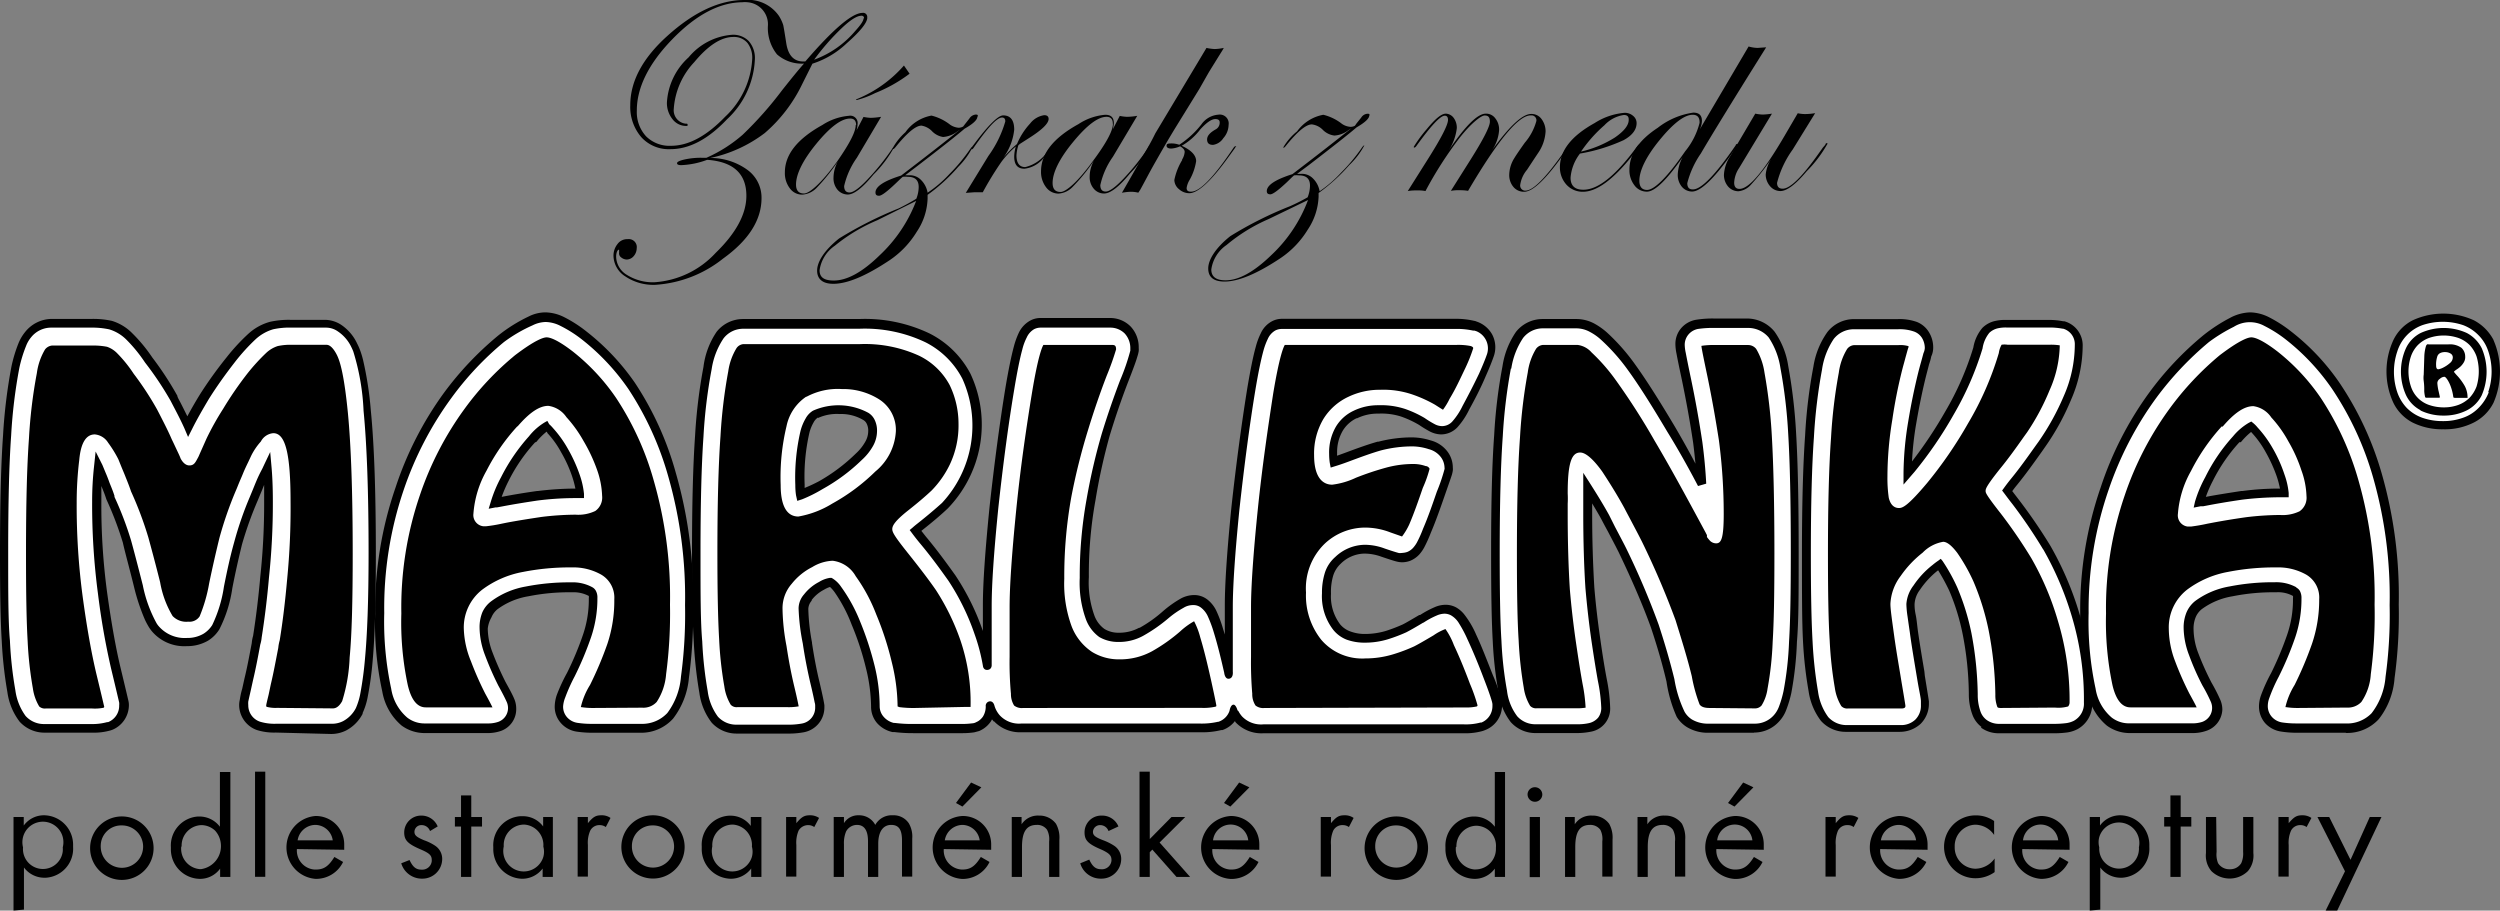 <svg xmlns="http://www.w3.org/2000/svg" viewBox="0 0 244.18 88.94"><rect x="0" y="0" width="244.18" height="88.94" fill="#808080" stroke="none"/><defs><style>.cls-1{fill:#fff;}</style></defs><title>marlenka-logo-v2-black</title><g id="Vrstva_2" data-name="Vrstva 2"><g id="Vrstva_1-2" data-name="Vrstva 1"><path d="M1.32,88.94V79.8h1v.83a2.44,2.44,0,0,1,2-1,2.88,2.88,0,0,1,2.82,2.94c0,.05,0,.1,0,.16a2.84,2.84,0,0,1-2.68,3H4.34a2.49,2.49,0,0,1-2-1v4.11Zm.93-6.18a1.95,1.95,0,0,0,3.88.39,2.54,2.54,0,0,0,0-.39,2,2,0,1,0-3.88-1,2,2,0,0,0,0,1"/><path d="M15,82.75a3.1,3.1,0,1,1-2.89-3,3.1,3.1,0,0,1,2.89,3m-5.16,0a2.07,2.07,0,1,0,2.06-2.13,2,2,0,0,0-2.06,1.93,1.34,1.34,0,0,0,0,.2"/><path d="M22.5,75.4V85.65h-1v-.81a2.42,2.42,0,0,1-2,1,2.88,2.88,0,0,1-2.81-2.93c0-.06,0-.11,0-.16a2.84,2.84,0,0,1,2.65-3h.14a2.51,2.51,0,0,1,2,1V75.4Zm-4.8,7.32a2,2,0,0,0,1.81,2.17h.13a2.27,2.27,0,0,0,1.92-2.57A2.2,2.2,0,0,0,21,81.12a2,2,0,0,0-1.33-.53,2,2,0,0,0-1.93,2.06v0"/><rect x="24.91" y="75.37" width="1" height="10.27"/><path d="M29,82.93a1.86,1.86,0,0,0,1.71,2h.15c.77,0,1.24-.32,1.8-1.23l.85.49a2.92,2.92,0,0,1-2.7,1.65,3.08,3.08,0,0,1,0-6.14,2.77,2.77,0,0,1,2.81,2.75c0,.11,0,.23,0,.34V83Zm3.5-.85a1.74,1.74,0,0,0-1.72-1.51,1.77,1.77,0,0,0-1.71,1.51Z"/><path d="M42,81.17a.86.86,0,0,0-.81-.58.67.67,0,0,0-.71.65h0c0,.34.2.52.94.83a4.7,4.7,0,0,1,1.12.56,1.54,1.54,0,0,1,.65,1.28,1.93,1.93,0,0,1-1.95,1.91h-.05a2.1,2.1,0,0,1-2-1.5L40,84c.33.7.64.94,1.17.94a.93.93,0,0,0,1-.84V84c0-.44-.21-.65-1-1-1.35-.57-1.69-.93-1.69-1.7a1.65,1.65,0,0,1,1.66-1.64h0a1.72,1.72,0,0,1,1.61,1.06Z"/><polygon points="46.03 85.65 45.03 85.65 45.03 80.73 44.43 80.73 44.43 79.8 45.03 79.8 45.03 77.69 46.03 77.69 46.03 79.8 47.08 79.8 47.08 80.73 46.03 80.73 46.03 85.65"/><path d="M54,79.8v5.85H53v-.82a2.49,2.49,0,0,1-2,1,2.89,2.89,0,0,1-2.82-2.94c0-.06,0-.12,0-.17a2.84,2.84,0,0,1,2.65-3H51a2.46,2.46,0,0,1,2.05,1V79.8Zm-4.8,2.89a2,2,0,0,0,3.87,1,1.92,1.92,0,0,0,0-1,2,2,0,0,0-1.84-2.15h-.11a2,2,0,0,0-1.92,2.07v0"/><path d="M57.42,79.8v.6c.52-.62.77-.77,1.32-.77a1.48,1.48,0,0,1,.89.26l-.46.89a1,1,0,0,0-.59-.19,1,1,0,0,0-.93.54,2.92,2.92,0,0,0-.23,1.4v3.09h-1V79.8Z"/><path d="M66.87,82.75a3.09,3.09,0,1,1-3.06-3.12,3.1,3.1,0,0,1,3.06,3.12m-5.15,0a2.06,2.06,0,1,0,2-2.13,2,2,0,0,0-2,2v.14"/><path d="M74.37,79.8v5.85h-1v-.82a2.49,2.49,0,0,1-2,1,2.9,2.9,0,0,1-2.83-3c0-.06,0-.11,0-.16a2.84,2.84,0,0,1,2.65-3h.14a2.44,2.44,0,0,1,2,1V79.8Zm-4.8,2.89a2,2,0,0,0,3.87,1,1.92,1.92,0,0,0,0-1,2,2,0,0,0-1.84-2.15h-.1a2,2,0,0,0-1.93,2.06v.06"/><path d="M77.78,79.8v.6c.52-.62.78-.77,1.33-.77a1.55,1.55,0,0,1,.89.26l-.47.89a1,1,0,0,0-.59-.19,1.08,1.08,0,0,0-.94.54,3,3,0,0,0-.22,1.4v3.09h-1V79.8Z"/><path d="M82.43,79.8v.6a1.63,1.63,0,0,1,1.45-.77,1.78,1.78,0,0,1,1.61.94,1.83,1.83,0,0,1,1.71-.94,1.78,1.78,0,0,1,1.57.79,2.58,2.58,0,0,1,.33,1.49v3.71h-1V82.1c0-1.07-.31-1.53-1.06-1.53s-1.26.61-1.26,1.84v3.24h-1V82.18c0-1.07-.36-1.61-1.08-1.61a1.21,1.21,0,0,0-1.06.64,2.94,2.94,0,0,0-.21,1.25v3.19h-1V79.8Z"/><path d="M92.18,82.93a1.87,1.87,0,0,0,1.74,2H94c.78,0,1.24-.32,1.8-1.23l.85.49A2.92,2.92,0,0,1,94,85.85a3.08,3.08,0,0,1,0-6.15,2.77,2.77,0,0,1,2.81,2.75c0,.11,0,.23,0,.34V83Zm3.51-.85A1.74,1.74,0,0,0,94,80.57a1.78,1.78,0,0,0-1.72,1.51ZM94,78.78l-.63-.35,1.48-2,1,.47Z"/><path d="M99.78,79.8v.71a1.9,1.9,0,0,1,1.69-.85,2,2,0,0,1,1.67.8,2.76,2.76,0,0,1,.33,1.57v3.62h-1V82.19a2,2,0,0,0-.2-1.14,1.16,1.16,0,0,0-1-.48c-1,0-1.45.65-1.45,2.16v2.92h-1V79.8Z"/><path d="M108.27,81.17a.86.86,0,0,0-.81-.58.69.69,0,0,0-.71.65c0,.34.2.52,1,.83a5.26,5.26,0,0,1,1.11.56,1.54,1.54,0,0,1,.65,1.28,1.93,1.93,0,0,1-1.95,1.91h-.05a2.08,2.08,0,0,1-2-1.5l.88-.36c.33.7.64.94,1.17.94a.93.93,0,0,0,1-.84V84c0-.44-.21-.65-.94-1-1.36-.57-1.69-.93-1.69-1.7a1.63,1.63,0,0,1,1.64-1.64h.06a1.72,1.72,0,0,1,1.61,1.06Z"/><polygon points="112.3 81.95 114.42 79.8 115.76 79.8 113.26 82.29 116.24 85.65 114.91 85.65 112.55 82.98 112.3 83.24 112.3 85.65 111.3 85.65 111.3 75.37 112.3 75.37 112.3 81.95"/><path d="M118.41,82.93a1.87,1.87,0,0,0,1.74,2h.12c.77,0,1.24-.32,1.8-1.23l.85.49a2.94,2.94,0,0,1-2.7,1.66,3.08,3.08,0,0,1,0-6.15A2.77,2.77,0,0,1,123,82.45c0,.11,0,.23,0,.34V83Zm3.51-.85a1.73,1.73,0,0,0-3.44,0Zm-1.75-3.3-.62-.35,1.48-2,1,.47Z"/><path d="M130,79.8v.6c.52-.62.77-.77,1.33-.77a1.47,1.47,0,0,1,.88.26l-.46.89a1,1,0,0,0-.59-.19,1,1,0,0,0-.94.54,3,3,0,0,0-.22,1.4v3.09h-1V79.8Z"/><path d="M139.48,82.75a3.1,3.1,0,1,1-2.89-3,3.1,3.1,0,0,1,2.89,3m-5.16,0a2.06,2.06,0,1,0,2-2.13,2,2,0,0,0-2,2v.14"/><path d="M147,75.4V85.65h-1v-.81a2.42,2.42,0,0,1-2,1,2.89,2.89,0,0,1-2.82-2.94c0-.05,0-.1,0-.15a2.84,2.84,0,0,1,2.68-3H144a2.51,2.51,0,0,1,2,1V75.4Zm-4.8,7.32a2,2,0,0,0,1.78,2.2h.13a2,2,0,0,0,2-2s0-.1,0-.14a2,2,0,0,0-.6-1.6,2,2,0,0,0-1.33-.53,2,2,0,0,0-1.93,2.06v0"/><path d="M150.64,77.59a.72.72,0,0,1-1.44,0,.71.71,0,0,1,.72-.7h0a.72.72,0,0,1,.72.72h0m-.23,8.06h-1V79.8h1Z"/><path d="M153.81,79.8v.71a1.88,1.88,0,0,1,1.69-.85,2,2,0,0,1,1.67.8A2.76,2.76,0,0,1,157.5,82v3.62h-1V82.19a2,2,0,0,0-.19-1.14,1.2,1.2,0,0,0-1-.48c-1,0-1.45.65-1.45,2.16v2.92h-1V79.8Z"/><path d="M160.9,79.8v.71a1.92,1.92,0,0,1,1.7-.85,2,2,0,0,1,1.68.8A2.93,2.93,0,0,1,164.6,82v3.62h-1V82.19a2,2,0,0,0-.2-1.14,1.16,1.16,0,0,0-1-.48c-1,0-1.46.65-1.46,2.16v2.92h-1V79.8Z"/><path d="M167.64,82.93a1.87,1.87,0,0,0,1.74,2h.12c.78,0,1.24-.32,1.81-1.23l.84.49a2.92,2.92,0,0,1-2.69,1.66,3.08,3.08,0,0,1,0-6.15,2.77,2.77,0,0,1,2.81,2.75c0,.11,0,.23,0,.34V83Zm3.52-.85a1.73,1.73,0,0,0-3.44,0Zm-1.75-3.3-.63-.35,1.48-2,1,.47Z"/><path d="M179.3,79.8v.6c.51-.62.77-.77,1.32-.77a1.55,1.55,0,0,1,.89.26l-.46.89a.92.92,0,0,0-.6-.19,1,1,0,0,0-.93.54,3,3,0,0,0-.22,1.4v3.09h-1V79.8Z"/><path d="M183.64,82.93a1.87,1.87,0,0,0,1.74,2h.13c.77,0,1.23-.32,1.8-1.23l.84.49a2.92,2.92,0,0,1-2.69,1.65,3.08,3.08,0,0,1,0-6.14,2.79,2.79,0,0,1,2.81,2.77c0,.11,0,.21,0,.32V83Zm3.51-.85a1.74,1.74,0,0,0-1.72-1.51,1.79,1.79,0,0,0-1.72,1.51Z"/><path d="M194.77,81.55a2.27,2.27,0,0,0-1.85-1,2.08,2.08,0,0,0-2,2.15h0a2.07,2.07,0,0,0,2,2.15h0a2.35,2.35,0,0,0,1.9-1v1.33a3.2,3.2,0,0,1-1.87.6,3.07,3.07,0,1,1,0-6.14h0a3.1,3.1,0,0,1,1.82.55Z"/><path d="M197.52,82.93a1.86,1.86,0,0,0,1.71,2h.15c.77,0,1.24-.32,1.8-1.23l.85.49a2.92,2.92,0,0,1-2.7,1.65,3.08,3.08,0,0,1,0-6.14,2.77,2.77,0,0,1,2.81,2.75c0,.11,0,.23,0,.34V83Zm3.51-.85a1.73,1.73,0,0,0-3.44,0Z"/><path d="M204.11,88.94V79.8h1v.83a2.44,2.44,0,0,1,2-1,2.88,2.88,0,0,1,2.82,2.94c0,.05,0,.1,0,.16a2.84,2.84,0,0,1-2.68,3h-.11a2.49,2.49,0,0,1-2-1v4.11Zm.93-6.18a1.94,1.94,0,0,0,3.87.28,1.31,1.31,0,0,0,0-.28,2,2,0,0,0-3.87-1,1.92,1.92,0,0,0,0,1"/><polygon points="212.99 85.65 211.99 85.65 211.99 80.73 211.38 80.73 211.38 79.8 211.99 79.8 211.99 77.69 212.99 77.69 212.99 79.8 214.03 79.8 214.03 80.73 212.99 80.73 212.99 85.65"/><path d="M216.5,83.21a2.26,2.26,0,0,0,.14,1.09,1.28,1.28,0,0,0,1.14.6,1.25,1.25,0,0,0,1.13-.6,2.28,2.28,0,0,0,.18-1.09V79.8h1v3.52a2.35,2.35,0,0,1-.53,1.76,2.55,2.55,0,0,1-3.57,0,2.35,2.35,0,0,1-.53-1.76V79.8h1Z"/><path d="M223.54,79.8v.6c.53-.62.78-.77,1.33-.77a1.55,1.55,0,0,1,.89.26l-.47.89a1,1,0,0,0-.59-.19,1,1,0,0,0-.93.54,2.92,2.92,0,0,0-.23,1.4v3.09h-1V79.8Z"/><polygon points="226.35 79.8 227.5 79.8 229.58 83.98 231.46 79.8 232.6 79.8 228.28 88.94 227.15 88.94 229.04 85.1 226.35 79.8"/><path d="M84.71,1.72c0,.48-.66,1.32-2,2.5a8.69,8.69,0,0,1-3.36,2l-1,2A14.69,14.69,0,0,1,74.69,13a13.39,13.39,0,0,1-5.31,2.43A6.12,6.12,0,0,1,73,16.59a3.35,3.35,0,0,1,1.38,2.75q0,3.22-3.76,5.92A11.8,11.8,0,0,1,64,27.82,4.92,4.92,0,0,1,61.08,27a2.44,2.44,0,0,1-1.16-2,1.81,1.81,0,0,1,.39-1.16,1.16,1.16,0,0,1,1-.48.78.78,0,0,1,.88.66.74.74,0,0,1,0,.21,1.2,1.2,0,0,1-.29.78.92.92,0,0,1-.69.34.89.89,0,0,1-.54-.21.47.47,0,0,1-.2-.46V24.4a.05.05,0,0,0-.06,0c-.06,0-.23.22-.23.67a2.12,2.12,0,0,0,1.07,1.79,4.76,4.76,0,0,0,2.65.71,8.93,8.93,0,0,0,6-2.87q3-2.91,3-5.58,0-3.24-3.83-3.51a8.09,8.09,0,0,1-2.53.52c-.28,0-.41-.06-.41-.19s.24-.25.72-.36a7.4,7.4,0,0,1,1.69-.17H69a13.9,13.9,0,0,0,3.55-2.26A35.79,35.79,0,0,0,76.4,8.8c.89-1.12,1.6-2,2.13-2.59a3.66,3.66,0,0,1-2.64-.9A4.13,4.13,0,0,1,75,2.57,2.16,2.16,0,0,0,73,.22a2,2,0,0,0-.49,0C70.28.24,68,1.43,65.67,3.83s-3.48,4.75-3.47,7a3.48,3.48,0,0,0,.91,2.49,3.24,3.24,0,0,0,2.42.92c1.77,0,3.53-1,5.3-2.84a8.33,8.33,0,0,0,2.64-5.64A2.35,2.35,0,0,0,73,4.19a1.71,1.71,0,0,0-1.37-.58q-1.78,0-3.82,2.46a7.37,7.37,0,0,0-2,4.55,1.32,1.32,0,0,0,1.16,1.46H67c.11,0,.16,0,.16.11s0,.11-.16.11a1.66,1.66,0,0,1-1.33-.68A2.5,2.5,0,0,1,65.14,10,6.44,6.44,0,0,1,67.26,5.6a6.1,6.1,0,0,1,4.21-2.2A2.12,2.12,0,0,1,73.12,4a2.5,2.5,0,0,1,.61,1.8A8.48,8.48,0,0,1,71,11.66c-1.83,1.93-3.66,2.91-5.53,2.91a3.61,3.61,0,0,1-2.83-1.17,4.53,4.53,0,0,1-1.08-3.13c0-2.33,1.21-4.59,3.62-6.76C67.75,1.19,70.26,0,72.72,0a3.66,3.66,0,0,1,3.35,1.54,3.79,3.79,0,0,1,.43.91q.07.31.3,1.8C77,5.48,77.6,6.08,78.66,6c2.72-3.16,4.57-4.73,5.57-4.74a.4.4,0,0,1,.47.32.28.28,0,0,1,0,.13m-.31.09a.22.22,0,0,0-.19-.26.11.11,0,0,0-.08,0c-.42,0-1.06.4-1.93,1.23a22.87,22.87,0,0,0-2.67,3.06,9.51,9.51,0,0,0,4-2.79c.55-.61.82-1,.82-1.24"/><path d="M87.32,14.4a11.7,11.7,0,0,1-2,2.64C84.26,18.33,83.42,19,82.8,19a1.32,1.32,0,0,1-1-.47,1.73,1.73,0,0,1-.39-1.17,3.33,3.33,0,0,1,.42-1.58,19.57,19.57,0,0,1-2.07,2.57,2.15,2.15,0,0,1-1.39.66,1.47,1.47,0,0,1-1.22-.61,2.44,2.44,0,0,1-.49-1.56c0-1.74,1.21-3.27,3.66-4.63a5.63,5.63,0,0,1,2.6-.9.72.72,0,0,1,.84.58,1,1,0,0,1,0,.24,2.51,2.51,0,0,1-.1.6l.68-1.31a4.43,4.43,0,0,0,.72.09,7.46,7.46,0,0,0,1-.1l-2.37,4a7.74,7.74,0,0,0-1.24,2.76c0,.42.18.63.53.63s.94-.41,1.73-1.25a23.65,23.65,0,0,0,2.42-3c.06-.09.1-.15.15-.15s.09,0,.08.08m-3.74-2.25c0-.44-.2-.66-.6-.65-.84,0-1.93.81-3.27,2.44s-2,3-2,4c0,.59.26.88.78.88s1.7-1,3.23-3.12C83,14,83.59,12.84,83.58,12.2m5.26-5a14.43,14.43,0,0,1-3.36,1.89,8.89,8.89,0,0,1-1.8.68H83.6s0-.06.16-.12A12.21,12.21,0,0,0,88.29,6.4Z"/><path d="M95.46,11.4c0,.3-.41.7-1.25,1.17-.92.79-2.47,2-4.67,3.69l-1.13.86h.39a1.5,1.5,0,0,1,1.15.45,2.3,2.3,0,0,1,.65,1.25A11.64,11.64,0,0,0,92.73,17a17,17,0,0,0,2-2.4c.11-.16.2-.24.26-.24H95a7.56,7.56,0,0,1-1.4,1.93,17.32,17.32,0,0,1-3,2.74v.38a6.15,6.15,0,0,1-1.06,3.23,9,9,0,0,1-2.64,2.77c-2.31,1.54-4.13,2.31-5.51,2.31-1,0-1.58-.43-1.58-1.29s.71-2,2.15-3.14a37.9,37.9,0,0,1,5.83-2.94c.59-.29,1.16-.6,1.71-.94a3.22,3.22,0,0,0,.23-1.14c0-.68-.36-1-1.07-1a2,2,0,0,0-.49,0l-.18.16-.5.48c-.84.8-1.38,1.21-1.63,1.21s-.35-.1-.35-.32c0-.58.83-1.13,2.5-1.65q3.78-2.89,5.77-4.5l-.29.2a2.58,2.58,0,0,1-1.38.53A1.92,1.92,0,0,1,91,12.78,1.86,1.86,0,0,0,90,12.27c-.56,0-1.41.71-2.54,2.11-.1.12-.18.18-.22.18a.09.09,0,0,1-.06-.07,5.77,5.77,0,0,1,1.25-1.57,4,4,0,0,1,2.55-1.63,4.83,4.83,0,0,1,1.82.89,1.71,1.71,0,0,0,.85.3,1,1,0,0,0,.42-.12l.17-.22.44-.56a.82.82,0,0,1,.61-.39c.14,0,.22,0,.22.16m-6,8.26-3.82,1.9A16.94,16.94,0,0,0,81.54,24a3.49,3.49,0,0,0-1.49,2.4c0,.71.47,1,1.39,1,1.29,0,2.78-.81,4.46-2.45a14.18,14.18,0,0,0,3.6-5.37"/><path d="M102.81,14.34a4.33,4.33,0,0,1-.81,1,2.81,2.81,0,0,1-1.94,1.14c-.67,0-1-.39-1-1.18a3.73,3.73,0,0,1,.16-1,9.27,9.27,0,0,0-1.39,1.48,31.39,31.39,0,0,0-1.84,3h-.84l-.82.06,2.21-3.61a10.9,10.9,0,0,0,1.65-3.37c0-.25-.1-.38-.32-.38-.5,0-1.41,1-2.75,2.92-.08.13-.15.19-.22.19a.1.1,0,0,1-.05-.08.37.37,0,0,1,.05-.11l.25-.33c1.39-1.86,2.34-2.79,2.83-2.8.72,0,1.08.47,1.08,1.4A5.61,5.61,0,0,1,98,15.4a10.44,10.44,0,0,1,1.33-1.33,6.77,6.77,0,0,1,1.28-2,2.14,2.14,0,0,1,1.38-.82c.29,0,.43.13.43.37,0,.43-.63,1.05-1.89,1.85l-.89.57-.17.14a3.77,3.77,0,0,0-.19,1c0,.76.3,1.14.86,1.14a3.65,3.65,0,0,0,2.31-1.75c.18-.21.28-.31.33-.31s.08,0,.08.08"/><path d="M112.35,14.32a13.18,13.18,0,0,1-2,2.65c-1.06,1.28-1.9,1.93-2.52,1.93a1.29,1.29,0,0,1-1-.47,1.71,1.71,0,0,1-.4-1.16,3.16,3.16,0,0,1,.43-1.59,18.18,18.18,0,0,1-2.08,2.56,2.11,2.11,0,0,1-1.39.67,1.51,1.51,0,0,1-1.21-.61,2.45,2.45,0,0,1-.5-1.56c0-1.74,1.21-3.27,3.66-4.62a5.57,5.57,0,0,1,2.61-.91c.56,0,.84.26.84.82a3.13,3.13,0,0,1-.1.6l.68-1.31a4.18,4.18,0,0,0,.71.09,6,6,0,0,0,1-.1l-2.38,4a7.6,7.6,0,0,0-1.23,2.77c0,.42.18.63.53.63s.94-.42,1.73-1.25a23.06,23.06,0,0,0,2.44-3.06c0-.09.1-.14.15-.14a.08.08,0,0,1,.08.07m-3.71-2.26c0-.44-.21-.66-.61-.66-.84,0-1.92.82-3.27,2.46s-2,3-2,4c0,.59.26.88.78.88s1.71-1,3.23-3.12c1.26-1.7,1.88-2.88,1.88-3.52"/><path d="M119.53,4.68c-.07.13-.17.31-.33.55l-1.06,1.71c-.23.39-.57,1-1,1.75l-2.33,3.78c-.77,1.26-1.42,2.4-2,3.42s-1.08,2-1.45,2.66l-.18.27a3,3,0,0,0-.72-.09,5.16,5.16,0,0,0-.88.1l.69-1.2,1.57-2.75c.23-.41.59-1,1-1.85l5-8.35a4.49,4.49,0,0,0,.82.11,4.94,4.94,0,0,0,.86-.11m1.2,9.62-.14.22-.58.8c-1.7,2.36-3,3.55-3.84,3.55a1.48,1.48,0,0,1-1-.39,1.19,1.19,0,0,1-.46-.9,6.13,6.13,0,0,1,.76-1.94v-.06a1.67,1.67,0,0,0,.25-.74c0-.2-.15-.38-.45-.55a2.54,2.54,0,0,1-.85.22c-.31,0-.47-.1-.47-.28s.14-.22.44-.22a2.2,2.2,0,0,1,.8.13,9,9,0,0,0,2.17-2A2.22,2.22,0,0,1,119,11.2a.87.87,0,0,1,1,1,2,2,0,0,1-.52,1.3,1.43,1.43,0,0,1-1,.65c-.39,0-.58-.17-.58-.53s.29-.68.87-1a.74.74,0,0,0,.36-.66q0-.33-.42-.33c-.39,0-.87.35-1.47,1a6.11,6.11,0,0,1-1.82,1.61c.94.43,1.41.94,1.41,1.5a5.38,5.38,0,0,1-.65,1.85,2.1,2.1,0,0,0-.28.77c0,.25.14.37.44.36.86,0,2.24-1.44,4.15-4.3.07-.09.13-.14.18-.14s.07,0,.08.06v0"/><path d="M133.74,11.27c0,.3-.41.69-1.24,1.17-.91.78-2.48,2-4.67,3.69l-1.14.85h.4a1.5,1.5,0,0,1,1.15.45,2.3,2.3,0,0,1,.65,1.25A12,12,0,0,0,131,16.85a17,17,0,0,0,2-2.4c.11-.16.19-.25.26-.25h0a7.61,7.61,0,0,1-1.47,1.92,17.67,17.67,0,0,1-3,2.73v.36a6.2,6.2,0,0,1-1.06,3.22,9,9,0,0,1-2.64,2.77c-2.29,1.53-4.13,2.3-5.49,2.3-1.06,0-1.59-.43-1.59-1.28s.71-2,2.15-3.15A36.45,36.45,0,0,1,126,20.14a18.47,18.47,0,0,0,1.72-.87,3.22,3.22,0,0,0,.23-1.14c0-.67-.36-1-1.08-1a1.93,1.93,0,0,0-.48,0l-.19.17-.49.48c-.84.79-1.39,1.2-1.63,1.2s-.35-.1-.35-.31c0-.58.83-1.13,2.5-1.66,2.52-1.92,4.43-3.42,5.77-4.49l-.29.19a2.48,2.48,0,0,1-1.38.53,1.93,1.93,0,0,1-1.15-.58,1.8,1.8,0,0,0-1.05-.51c-.57,0-1.41.7-2.54,2.1-.11.13-.18.19-.23.19a.1.1,0,0,1,0-.08,5.73,5.73,0,0,1,1.33-1.53,4.06,4.06,0,0,1,2.56-1.62,4.77,4.77,0,0,1,1.81.88,1.65,1.65,0,0,0,.86.3.88.88,0,0,0,.42-.11l.16-.23.45-.56a.78.78,0,0,1,.61-.38c.14,0,.21,0,.21.16m-6,8.26L123.9,21.4a16.67,16.67,0,0,0-4.1,2.53,3.49,3.49,0,0,0-1.49,2.39c0,.71.47,1.06,1.39,1.06q1.93,0,4.46-2.45a14.16,14.16,0,0,0,3.59-5.37"/><path d="M153.36,14.17a1,1,0,0,1-.14.22l-.58.79c-1.7,2.37-2.95,3.55-3.77,3.55a1.33,1.33,0,0,1-1.05-.47,1.78,1.78,0,0,1-.41-1.21,3.18,3.18,0,0,1,.52-1.64c.06-.11.38-.6,1-1.47a5.45,5.45,0,0,0,1.13-2.12.48.48,0,0,0-.42-.55h-.14q-1.78,0-6.11,7.37a4.52,4.52,0,0,0-.74-.06,4.36,4.36,0,0,0-.94.06l1.93-3.06c1.26-2,1.88-3.23,1.88-3.69s-.17-.61-.51-.61-1.3.73-2.43,2.16a37.05,37.05,0,0,0-3.35,5.22,3.55,3.55,0,0,0-.8-.06,4.85,4.85,0,0,0-.93.06l1.93-3.06c1.33-2.1,2-3.4,2-3.89,0-.27-.11-.41-.31-.41-.45,0-1.36,1-2.75,2.92-.09.13-.16.19-.22.19s-.07,0-.06-.08h0a12.87,12.87,0,0,1,1.24-1.69c.82-1,1.44-1.54,1.89-1.54a1,1,0,0,1,.76.41,1.63,1.63,0,0,1,.31,1,5,5,0,0,1-.8,2.19q2.43-3.6,3.63-3.6a1.11,1.11,0,0,1,.93.46,1.74,1.74,0,0,1,.37,1.16,4,4,0,0,1-.72,2c1.72-2.39,3-3.59,3.86-3.59a1.2,1.2,0,0,1,1,.49,2,2,0,0,1,.4,1.22,4.1,4.1,0,0,1-.66,2s-.39.58-1.15,1.74a2.94,2.94,0,0,0-.67,1.49.5.5,0,0,0,.44.55H149c.71,0,1.87-1.15,3.5-3.42l.42-.59.25-.3a.14.14,0,0,1,.12-.13s.09,0,.09.08"/><path d="M160.24,14.14a1.78,1.78,0,0,1-.25.36l-.58.73c-1.87,2.33-3.46,3.5-4.81,3.5a2.13,2.13,0,0,1-1.59-.68,2.5,2.5,0,0,1-.65-1.72q0-2.43,3.39-4.31a6.37,6.37,0,0,1,2.92-1,1.21,1.21,0,0,1,.83.29.9.9,0,0,1,.35.71c0,.65-.43,1.21-1.27,1.67A17.16,17.16,0,0,1,154.32,15a4.42,4.42,0,0,0-.92,2.36c0,.78.42,1.18,1.26,1.17q2.16,0,5.24-4.23c.12-.14.21-.22.28-.22a.08.08,0,0,1,.06.08m-1.16-2.5c0-.29-.16-.43-.47-.43a3.24,3.24,0,0,0-1.9,1,13.4,13.4,0,0,0-2.29,2.58,10.81,10.81,0,0,0,3.31-1.38c.9-.62,1.36-1.2,1.35-1.74"/><path d="M172.5,4.63C169.13,10,167,13.49,166.12,15a8.93,8.93,0,0,0-1.32,2.89c0,.41.18.62.55.61q1.23,0,4.18-4.31c0-.08.1-.13.14-.13s.08,0,.08.07a1,1,0,0,1-.13.22l-.58.81q-2.55,3.54-3.77,3.55a1.32,1.32,0,0,1-1-.47,1.81,1.81,0,0,1-.4-1.2,3.83,3.83,0,0,1,.48-1.69c-1.57,2.25-2.73,3.37-3.5,3.37a1.49,1.49,0,0,1-1.21-.62,2.38,2.38,0,0,1-.49-1.54c0-1.5.91-2.86,2.77-4.08A7.29,7.29,0,0,1,165.39,11c.56,0,.84.26.84.81a2,2,0,0,1-.23.86l4.79-8.13a3.37,3.37,0,0,0,.89.14l.84-.06M166,11.93c0-.48-.23-.72-.67-.72-.81,0-1.88.82-3.21,2.44s-2,3-2,4c0,.6.26.9.75.9.72,0,2-1.27,3.73-3.78A7.09,7.09,0,0,0,166,12"/><path d="M178.46,14.1a12.21,12.21,0,0,1-2,2.63c-1.08,1.29-1.94,1.93-2.57,1.93a1.32,1.32,0,0,1-1-.47,1.75,1.75,0,0,1-.43-1.15,3.46,3.46,0,0,1,.53-1.5l-.26.38A23.12,23.12,0,0,1,171,18.06a1.88,1.88,0,0,1-1.21.62,1.33,1.33,0,0,1-1-.46,1.73,1.73,0,0,1-.41-1.15,3.66,3.66,0,0,1,.61-1.81l2.45-4.16a4.43,4.43,0,0,0,.72.09,7,7,0,0,0,.91-.09l-3.2,5.3a2.82,2.82,0,0,0-.49,1.44c0,.41.18.61.52.61.92,0,2.37-1.71,4.37-5.13l1.32-2.26a3.27,3.27,0,0,0,.7.08,5.55,5.55,0,0,0,1-.09L175.1,14.6a9.56,9.56,0,0,0-1.53,3.26c0,.38.18.57.55.57q1.08,0,3.5-3.42l.42-.59.25-.29a.15.15,0,0,1,.13-.15.08.08,0,0,1,.08.08h0"/><path class="cls-1" d="M243.58,38.51a5,5,0,0,1-1,1.66,4.32,4.32,0,0,1-1.64,1,6.08,6.08,0,0,1-2.15.37,6.19,6.19,0,0,1-2.17-.37,4.32,4.32,0,0,1-1.64-1,4.56,4.56,0,0,1-1-1.66,7.14,7.14,0,0,1,0-4.43,4.48,4.48,0,0,1,1-1.66,4.42,4.42,0,0,1,1.6-1,6.72,6.72,0,0,1,4.34,0,4,4,0,0,1,2.64,2.67,7.14,7.14,0,0,1,0,4.43"/><path d="M238.64,35.9a3.12,3.12,0,0,0,.64-.43.73.73,0,0,0,.29-.54.43.43,0,0,0-.22-.4,1,1,0,0,0-.54-.14,1,1,0,0,0-.5.11.57.57,0,0,0-.27.37,2.44,2.44,0,0,0-.1.81c0,.27.07.39.22.39a1.62,1.62,0,0,0,.48-.17m.47-2.26a1.93,1.93,0,0,1,1.3.33,1.15,1.15,0,0,1,.37.84,1,1,0,0,1-.14.59,1.86,1.86,0,0,1-.33.41,3,3,0,0,1-.4.3c-.15.11-.23.18-.23.21a5.2,5.2,0,0,0,.38.44,5.64,5.64,0,0,1,.67.93,2.33,2.33,0,0,1,.28,1.1.08.08,0,0,1,0,.07h-1.12c-.16,0-.25,0-.27-.08a4.63,4.63,0,0,0-.21-.91,3.49,3.49,0,0,0-.35-.76c-.13-.2-.24-.31-.31-.31a.7.7,0,0,0-.43.19.52.52,0,0,0-.26.42,4.63,4.63,0,0,0,.13.83l.12.54a.09.09,0,0,1-.06.07h-1.31a.16.16,0,0,1-.08-.1,3.35,3.35,0,0,1-.08-.54,6.58,6.58,0,0,0-.05-1,2.26,2.26,0,0,1,0-.62l.06-1.86a4.11,4.11,0,0,1,.16-.93.36.36,0,0,1,.11-.16.22.22,0,0,1,.16,0Zm1,5.91a3.11,3.11,0,0,0,1.09-.69,3.29,3.29,0,0,0,.69-1.11,5.08,5.08,0,0,0,0-2.94,3.17,3.17,0,0,0-.68-1.11,3,3,0,0,0-1.09-.69,4.44,4.44,0,0,0-2.88,0,3,3,0,0,0-1.09.7,3,3,0,0,0-.67,1.1,4.62,4.62,0,0,0,0,2.94,2.82,2.82,0,0,0,1.76,1.8,4.4,4.4,0,0,0,1.44.24,4.09,4.09,0,0,0,1.43-.24m-3.7.51A3.21,3.21,0,0,1,235,38.59,5.56,5.56,0,0,1,235,34a3.21,3.21,0,0,1,1.42-1.47,5.43,5.43,0,0,1,4.53,0A3.43,3.43,0,0,1,242.39,34a5.8,5.8,0,0,1,0,4.62,3.3,3.3,0,0,1-1.45,1.46,4.92,4.92,0,0,1-2.26.51,5.08,5.08,0,0,1-2.27-.5"/><path d="M243.56,33.23a4.55,4.55,0,0,0-1.92-1.94,7.15,7.15,0,0,0-6,0,4.21,4.21,0,0,0-1.88,1.94,7.3,7.3,0,0,0,0,6.1,4.3,4.3,0,0,0,1.88,1.94,6.48,6.48,0,0,0,3,.66,6.25,6.25,0,0,0,3-.67,4.35,4.35,0,0,0,1.91-1.93,7.7,7.7,0,0,0,0-6.1m-.47,5.09a4.42,4.42,0,0,1-1,1.53,3.88,3.88,0,0,1-1.5.95,5.67,5.67,0,0,1-2,.33,5.91,5.91,0,0,1-2-.33,4.08,4.08,0,0,1-1.5-.95,4.23,4.23,0,0,1-.93-1.53,6.23,6.23,0,0,1,0-4,4,4,0,0,1,2.44-2.56,6.23,6.23,0,0,1,4,0,4.16,4.16,0,0,1,1.51,1,3.94,3.94,0,0,1,.93,1.53,6.23,6.23,0,0,1,0,4"/><path class="cls-1" d="M34.64,33.74c-.9-1.73-2-2.09-2.81-2.09H28.5a7.76,7.76,0,0,0-1.92.17,4.88,4.88,0,0,0-1.94,1.07h0a19.35,19.35,0,0,0-2.08,2.26h0A43.31,43.31,0,0,0,20,38.73h0c-.6,1-1.13,1.92-1.62,2.9-.32-.71-.69-1.43-1.09-2.2l-.25-.5h0a32.42,32.42,0,0,0-2.43-3.71,14.86,14.86,0,0,0-1.88-2.3,4.4,4.4,0,0,0-1.85-1.11h0A8.05,8.05,0,0,0,9,31.64H5a2.86,2.86,0,0,0-2.21,1.08A7,7,0,0,0,1.57,35.9h0a51.31,51.31,0,0,0-.81,6.66C.56,45.37.46,49,.46,54c0,4,0,6.7.17,8.62a36.57,36.57,0,0,0,.54,4.89h0a5.62,5.62,0,0,0,1.1,2.71,2.83,2.83,0,0,0,2.15.93H9A5.37,5.37,0,0,0,10.69,71h.13a2.45,2.45,0,0,0,1.33-2.36s-.26-1.12-.77-3.24-.89-4.33-1.3-7.28a64.57,64.57,0,0,1-.58-9,32.7,32.7,0,0,1,.18-3.43h0l.31.76c.14.33.27.64.38.94h0c.21.51.36.9.47,1.23v.15a32.72,32.72,0,0,1,1.6,4.2c.26.93.65,2.4,1.14,4.37.78,3.09,1.43,3.89,1.64,4.15a3.75,3.75,0,0,0,3.1,1.31,3.14,3.14,0,0,0,2.75-1.36h0a12.85,12.85,0,0,0,1.19-3.88h0c.3-1.51.62-3,1-4.32a36.66,36.66,0,0,1,1.51-4.35c.1-.22.2-.47.32-.77l.36-.89a10.25,10.25,0,0,1,.48-1l.18-.38c.1,1.11.15,2.22.14,3.34a70.2,70.2,0,0,1-.38,7.39h0c-.18,2.06-.42,4-.71,5.8-.05.24-.09.47-.13.71-.24,1.25-.46,2.44-.71,3.47h0c-.09.36-.16.68-.22,1a7,7,0,0,0-.29,1.5,2.12,2.12,0,0,0,1.44,2,5,5,0,0,0,1.71.23h5.48a3,3,0,0,0,2.7-1.75v-.06c.29-.58.62-1.62.94-5,.2-2.28.3-5.57.3-10.37,0-5.94-.16-10.62-.48-13.91-.47-4.81-1.08-6-1.28-6.39"/><path class="cls-1" d="M61.69,37.76h0a22.3,22.3,0,0,0-4.62-4.93c-1.65-1.24-2.82-1.8-3.79-1.8-.71,0-1.79.25-4.31,2.16h0a31,31,0,0,0-5.33,5.58h0a33.28,33.28,0,0,0-4.69,9A36.21,36.21,0,0,0,37,60a31.51,31.51,0,0,0,.68,7.5c.76,3.24,2.65,3.72,3.71,3.72h6.12A3.63,3.63,0,0,0,48.71,71,1.85,1.85,0,0,0,50,69.28c0-.5-.16-.89-1-2.42A27.74,27.74,0,0,1,47.68,64a6.91,6.91,0,0,1-.5-2.49,2.75,2.75,0,0,1,1-2.32,7.38,7.38,0,0,1,3.17-1.34,21.06,21.06,0,0,1,4.34-.4,3.57,3.57,0,0,1,1.87.42c.12.07.28.17.28.67a11.37,11.37,0,0,1-.59,3.7A30.92,30.92,0,0,1,55.64,66h0c-1,1.93-1.12,2.63-1.12,3.09a2,2,0,0,0,1.79,2,8.77,8.77,0,0,0,1.45.11h4.88A3.77,3.77,0,0,0,65.53,70,7.15,7.15,0,0,0,67,66.24h0a48.36,48.36,0,0,0,.4-7.11,42.68,42.68,0,0,0-1.74-12.66,30.61,30.61,0,0,0-4-8.71M48.93,49.12l-.49.09H48.3a12.79,12.79,0,0,1,.92-2.31A17.21,17.21,0,0,1,51.89,43h0a5.21,5.21,0,0,1,1.42-1.27,2.13,2.13,0,0,1,.33.34h0a10.82,10.82,0,0,1,1.42,2,13.62,13.62,0,0,1,1.11,2.46,8.22,8.22,0,0,1,.39,1.7,5.23,5.23,0,0,1-.56,0,28.4,28.4,0,0,0-3.57.23h0c-1,.15-2.23.34-3.49.58h0"/><path class="cls-1" d="M143.72,62.24c-.75-1.6-1.37-2.72-2.62-2.72a4.39,4.39,0,0,0-2.29.94h-.08c-.7.41-1.26.74-1.63.93a17.67,17.67,0,0,1-1.71.65,7.53,7.53,0,0,1-2.16.32,3.33,3.33,0,0,1-2.74-1.07h0a4.88,4.88,0,0,1-1-3.31,4.17,4.17,0,0,1,1.12-3.24,3.82,3.82,0,0,1,2.62-1.08A5,5,0,0,1,135,54h0c1.52.52,1.63.52,1.89.52a1.83,1.83,0,0,0,1.36-.64,3.74,3.74,0,0,0,.4-.58,12.35,12.35,0,0,0,.63-1.39c.49-1.15.94-2.44,1.35-3.66.78-2.1.78-2.22.78-2.5a2.33,2.33,0,0,0-1.8-2.23,5.76,5.76,0,0,0-1.7-.28,12.21,12.21,0,0,0-3.18.4h0c-.93.27-1.89.61-3.15,1.08h0a11.5,11.5,0,0,1-1.3.45,4.09,4.09,0,0,1-.05-.78,4.59,4.59,0,0,1,.61-2.46,3.76,3.76,0,0,1,1.54-1.39h0a5.06,5.06,0,0,1,2.26-.49,7.08,7.08,0,0,1,2.42.33,10,10,0,0,1,1.85.86,3.65,3.65,0,0,0,1.93.86c1,0,1.65-.81,2.37-2.2.54-1,1.07-2,1.62-3.18h0c.78-1.81.9-2.21.9-2.66a2.19,2.19,0,0,0-1.56-2.12H144a7.06,7.06,0,0,0-1.94-.18h-16.9a1.91,1.91,0,0,0-1.75,1.2,6.9,6.9,0,0,0-.45,1.25,35.89,35.89,0,0,0-.82,4c-.53,3.28-1.07,7.19-1.53,11.44h0c-.43,4.29-.65,7.53-.65,9.64h0v6.29c-.27-1.2-.62-2.63-1-3.92a11.62,11.62,0,0,0-.61-1.65,2,2,0,0,0-1.84-1.38c-.71,0-1.41.37-2.74,1.46h0a15.31,15.31,0,0,1-2.38,1.69h0a4.56,4.56,0,0,1-2.23.53,3.15,3.15,0,0,1-1.61-.42,3.31,3.31,0,0,1-1.15-1.49,10,10,0,0,1-.56-3.86,42.21,42.21,0,0,1,.66-7.61,58.62,58.62,0,0,1,1.5-6.42c.54-1.78,1.13-3.5,1.76-5.12,1-2.72,1-2.93,1-3.25a2.34,2.34,0,0,0-2.19-2.48,1.77,1.77,0,0,0-.23,0h-6.73a1.93,1.93,0,0,0-1.74,1.2,6.25,6.25,0,0,0-.46,1.25,39.35,39.35,0,0,0-.8,4c-.56,3.35-1.08,7.24-1.56,11.57h0c-.43,4.37-.65,7.52-.65,9.63h0v5.84a18.07,18.07,0,0,0-.85-3.25A23.85,23.85,0,0,0,93,56.56h0c-.81-1.13-1.77-2.46-2.85-3.75l-.71-.91.47-.38c1-.79,1.79-1.46,2.41-2.06a11.22,11.22,0,0,0,2.12-12.6h0a8.6,8.6,0,0,0-3.76-3.81h0a14.11,14.11,0,0,0-6.7-1.37H72.55a2.92,2.92,0,0,0-2.22,1.09,7.58,7.58,0,0,0-1.24,3.17h0a55,55,0,0,0-.8,6.66c-.2,2.86-.3,6.61-.3,11.46,0,4,0,6.67.17,8.62a40.24,40.24,0,0,0,.54,4.88h0a5.59,5.59,0,0,0,1.1,2.7,2.83,2.83,0,0,0,2.15.93h5a9.11,9.11,0,0,0,1.47-.12,2,2,0,0,0,1.64-2,12.28,12.28,0,0,0-.47-2.34c-.3-1.27-.54-2.54-.74-3.88h0a18.75,18.75,0,0,1-.36-3.34,1.61,1.61,0,0,1,.43-1.09h0a3.73,3.73,0,0,1,1.33-1.1h0a2.68,2.68,0,0,1,.9-.35,2.3,2.3,0,0,1,.69.7,15.11,15.11,0,0,1,1.8,3.15h0a28.23,28.23,0,0,1,1.42,4.34h0A16.52,16.52,0,0,1,85.58,69a2.13,2.13,0,0,0,1.75,2.06h.14a15.73,15.73,0,0,0,1.82.1h4.83A4,4,0,0,0,95.57,71a1.55,1.55,0,0,0,.29-.14,2,2,0,0,0,1-1.82,2.87,2.87,0,0,0,.64,1.22,3,3,0,0,0,2.4.93h17.43a7.49,7.49,0,0,0,1.89-.19h.09a2.1,2.1,0,0,0,1.35-1.33,2.87,2.87,0,0,0,.43.62,3,3,0,0,0,2.4.93h19.64a5.69,5.69,0,0,0,1.74-.21H145a2.17,2.17,0,0,0,1.34-2c0-.31,0-.5-.88-2.79-.59-1.57-1.11-2.82-1.63-3.92M80.2,47.45a12.51,12.51,0,0,1-2,.93,5.07,5.07,0,0,1-.07-1,20,20,0,0,1,.49-5.18,2.79,2.79,0,0,1,1-1.72h0a5.84,5.84,0,0,1,5,.21,1.54,1.54,0,0,1,.65,1.48,3.55,3.55,0,0,1-1.33,2.45h0a17.2,17.2,0,0,1-3.76,2.8Z"/><path class="cls-1" d="M175.08,42.46a50.87,50.87,0,0,0-.77-6.52h0a7.62,7.62,0,0,0-1.24-3.18,3,3,0,0,0-2.3-1.08h-3.26a10,10,0,0,0-1.73.12,2,2,0,0,0-1.63,2,22.13,22.13,0,0,0,.63,3.42c.44,2.14.79,4.14,1.09,6.11.18,1.33.31,2.68.38,4q-1.58-2.86-3-5.3h0a71,71,0,0,0-3.84-6h0a19.78,19.78,0,0,0-2.77-3.15A4.13,4.13,0,0,0,154,31.67h-3.32a2.86,2.86,0,0,0-2.21,1.08,7.5,7.5,0,0,0-1.25,3.18h0a49.63,49.63,0,0,0-.81,6.66c-.2,2.82-.3,6.57-.3,11.46,0,4.06.06,6.71.18,8.61a36.87,36.87,0,0,0,.54,4.91,5.63,5.63,0,0,0,1.11,2.71,2.85,2.85,0,0,0,2.14.93h4a6,6,0,0,0,1.33-.14,1.89,1.89,0,0,0,1.49-1.87,17.85,17.85,0,0,0-.33-2.73c-.2-1.11-.41-2.35-.63-3.92-.26-1.73-.45-3.41-.59-5.13-.14-2.19-.21-4.62-.21-7.21v-2.6c.71,1.11,1.27,2,1.75,2.92l.59,1.13c.4.75.79,1.46,1.09,2.09a74.11,74.11,0,0,1,3.11,7.48c.62,1.84,1.13,3.62,1.53,5.29a12.48,12.48,0,0,0,1,3.32,2.9,2.9,0,0,0,2.72,1.38h4.5a2.88,2.88,0,0,0,2.19-1,5.47,5.47,0,0,0,1.06-2.53,32,32,0,0,0,.55-4.88c.12-2,.17-4.59.17-8.75,0-4.94-.09-8.72-.25-11.58h0"/><path class="cls-1" d="M199.93,53.54h0a49,49,0,0,0-3.06-4.47c-.38-.48-.64-.83-.83-1.08.17-.22.38-.51.68-.88.83-1,1.6-2.09,2.41-3.23l.31-.43a23.56,23.56,0,0,0,2.48-4.51A13.13,13.13,0,0,0,203,33.82a2,2,0,0,0-1.46-2h-.09A7,7,0,0,0,200,31.7h-4.1a2.7,2.7,0,0,0-2,.66h0a3.44,3.44,0,0,0-.76,1.72,29.4,29.4,0,0,1-2.84,6.32,39.15,39.15,0,0,1-3.78,5.53l-.31.37a29.89,29.89,0,0,1,.45-5c.28-1.69.62-3.32,1-4.83.11-.39.19-.72.27-1s.18-.64.22-.8a1.56,1.56,0,0,0,.16-.7A2.1,2.1,0,0,0,187,31.9a4.63,4.63,0,0,0-1.73-.25H181a2.93,2.93,0,0,0-2.21,1.09,7.33,7.33,0,0,0-1.25,3.18h0a51.15,51.15,0,0,0-.8,6.65c-.21,2.83-.3,6.58-.3,11.47,0,4,0,6.69.17,8.62a36.6,36.6,0,0,0,.54,4.88h0a5.79,5.79,0,0,0,1.1,2.7,2.87,2.87,0,0,0,2.15.93h5.22A2.29,2.29,0,0,0,188,69v-.21a25.47,25.47,0,0,0-.4-2.62l-.09-.49c-.22-1.33-.45-2.71-.64-4h0c-.15-1.07-.33-2.29-.33-2.7a2.9,2.9,0,0,1,.63-1.57,8.25,8.25,0,0,1,1.76-1.92h0c.18-.15.34-.26.46-.35h0a17.47,17.47,0,0,1,1.37,2.47A22.73,22.73,0,0,1,192.12,62a34.54,34.54,0,0,1,.6,5.92,5.33,5.33,0,0,0,.31,1.85,2.25,2.25,0,0,0,2.25,1.49h5.21a4.68,4.68,0,0,0,2.25-.35A2.32,2.32,0,0,0,204,68.7a28.76,28.76,0,0,0-1.23-8.6,31.1,31.1,0,0,0-2.81-6.55"/><path class="cls-1" d="M233.83,59.13a42.64,42.64,0,0,0-1.65-12.66,30.61,30.61,0,0,0-4-8.71h0a22.3,22.3,0,0,0-4.62-4.93h0c-1.69-1.27-2.82-1.81-3.8-1.81s-2.27.62-4.31,2.16h0a30.8,30.8,0,0,0-5.25,5.57h0a33.56,33.56,0,0,0-4.69,9A36.21,36.21,0,0,0,203.58,60a32,32,0,0,0,.68,7.5c.76,3.24,2.65,3.72,3.72,3.72h6.11a3.38,3.38,0,0,0,1.18-.17,1.85,1.85,0,0,0,1.25-1.75c0-.48-.13-.85-1-2.42a27.74,27.74,0,0,1-1.28-2.9,7.36,7.36,0,0,1-.5-2.49,2.7,2.7,0,0,1,1-2.32,7.1,7.1,0,0,1,3.17-1.34,21.06,21.06,0,0,1,4.34-.4,3.54,3.54,0,0,1,1.86.42c.12.07.28.17.28.67a11.07,11.07,0,0,1-.59,3.7A32.86,32.86,0,0,1,222.21,66c-1,2-1.11,2.66-1.11,3.08a2,2,0,0,0,1.78,2,10.14,10.14,0,0,0,1.46.11h4.79A3.73,3.73,0,0,0,232,69.94a7,7,0,0,0,1.44-3.77h0a44.75,44.75,0,0,0,.41-7.13M215.48,49l-.38.07-.25,0a11.24,11.24,0,0,1,.92-2.31A17.17,17.17,0,0,1,218.43,43h0a5.73,5.73,0,0,1,1.42-1.27,3.64,3.64,0,0,1,.34.34h0a10.32,10.32,0,0,1,1.41,2h0a13.84,13.84,0,0,1,1.11,2.45,7.63,7.63,0,0,1,.39,1.7h-.56a28.4,28.4,0,0,0-3.57.23h0c-1.38.2-2.45.38-3.49.58h0"/><path d="M26.94,71.55a5.57,5.57,0,0,1-1.86-.25,2.6,2.6,0,0,1-1.72-2.44,2.07,2.07,0,0,1,.06-.5,7.59,7.59,0,0,1,.24-1.1l.22-1h0c.25-1,.47-2.19.71-3.45a3.58,3.58,0,0,1,.13-.7c.28-1.78.52-3.72.7-5.76h0A66.7,66.7,0,0,0,25.8,49V47.36c-.11.27-.21.53-.31.76s-.22.54-.32.77a35.56,35.56,0,0,0-1.53,4.27c-.33,1.35-.66,2.79-.95,4.3h0a12.87,12.87,0,0,1-1.26,4,3.43,3.43,0,0,1-1.1,1.11,4.05,4.05,0,0,1-2.07.54,4.15,4.15,0,0,1-3.44-1.47,4.06,4.06,0,0,1-.26-.36,7.58,7.58,0,0,1-.4-.74,19.62,19.62,0,0,1-1.05-3.14C12.62,55.4,12.22,54,12,53a33.26,33.26,0,0,0-1.57-4.14,1.34,1.34,0,0,1-.07-.18c-.1-.32-.25-.7-.46-1.21V49a63.56,63.56,0,0,0,.57,8.93c.41,2.94.83,5.3,1.29,7.23.51,2.12.77,3.23.77,3.24a1.84,1.84,0,0,1,.06.47A2.62,2.62,0,0,1,11,71.27l-.17.06A5.87,5.87,0,0,1,9,71.56H4.38a3.28,3.28,0,0,1-2.46-1.07,6.1,6.1,0,0,1-1.2-2.9h0a40.23,40.23,0,0,1-.55-5C.05,60.66,0,58,0,54c0-5,.1-8.67.3-11.51a51.94,51.94,0,0,1,.82-6.7h0a13.89,13.89,0,0,1,.7-2.3,4.28,4.28,0,0,1,.64-1.07A3.36,3.36,0,0,1,5,31.15H8.93a8.43,8.43,0,0,1,2,.19h0a4.71,4.71,0,0,1,2,1.22,15.15,15.15,0,0,1,1.94,2.35,31.15,31.15,0,0,1,2.46,3.76v.06a4.51,4.51,0,0,0,.25.5c.25.48.5,1,.72,1.43.39-.73.8-1.44,1.25-2.17h0a40.28,40.28,0,0,1,2.6-3.61h0a19.35,19.35,0,0,1,2.13-2.3h0a5.15,5.15,0,0,1,2.1-1.15,8.43,8.43,0,0,1,2-.19h3.33a2.92,2.92,0,0,1,1.59.47,4.49,4.49,0,0,1,1.59,1.86,5.05,5.05,0,0,1,.24.53,8.24,8.24,0,0,1,.34,1.1,33.64,33.64,0,0,1,.75,4.91c.33,3.31.49,8,.49,14,0,4.8-.1,8.1-.31,10.41a32.94,32.94,0,0,1-.49,3.57,6.65,6.65,0,0,1-.49,1.55v.08a3.85,3.85,0,0,1-1.6,1.62,3.28,3.28,0,0,1-1.47.35ZM26.52,45.6c.07.77.13,1.86.13,3.39a68.34,68.34,0,0,1-.38,7.43h0c-.18,2.07-.42,4-.71,5.83h0a3.43,3.43,0,0,1-.14.71c-.23,1.26-.46,2.45-.71,3.49h0l-.22,1c-.13.57-.2.88-.24,1.07a1.93,1.93,0,0,0,0,.34,1.68,1.68,0,0,0,1.15,1.63h0a4.85,4.85,0,0,0,1.56.2h5.48a2.36,2.36,0,0,0,1.08-.26,3,3,0,0,0,1.24-1.27h0a6.59,6.59,0,0,0,.42-1.35,34.2,34.2,0,0,0,.47-3.48C35.86,62.08,36,58.8,36,54c0-5.94-.17-10.61-.49-13.87a22.75,22.75,0,0,0-1-5.79,4.68,4.68,0,0,0-.2-.45l.37-.2-.37.2A3.79,3.79,0,0,0,33,32.37,2,2,0,0,0,31.84,32H28.51a7.43,7.43,0,0,0-1.82.16h0a4.32,4.32,0,0,0-1.75,1h0a19.09,19.09,0,0,0-2,2.21h0C22,36.58,21.17,37.74,20.38,39h0c-.59,1-1.12,1.91-1.6,2.87l-.41.81L18,41.81c-.31-.69-.68-1.41-1.08-2.17l-.26-.5h0a31.63,31.63,0,0,0-2.5-3.74h0a14.41,14.41,0,0,0-1.82-2.23,4,4,0,0,0-1.67-1h0A7.87,7.87,0,0,0,8.87,32H4.93a2.51,2.51,0,0,0-1.88.93,3,3,0,0,0-.5.85,13.05,13.05,0,0,0-.66,2.15h0a50.24,50.24,0,0,0-.8,6.59C.89,45.33.8,49,.8,54c0,4,0,6.68.17,8.58a37.5,37.5,0,0,0,.53,4.84h0a5.5,5.5,0,0,0,1,2.51h0a2.41,2.41,0,0,0,1.82.79H8.91a5.47,5.47,0,0,0,1.56-.19h.09a1.71,1.71,0,0,0,1.08-1.64,1.22,1.22,0,0,0,0-.27s-.26-1.13-.77-3.24A71.52,71.52,0,0,1,9.57,58,66.14,66.14,0,0,1,9,49a31,31,0,0,1,.19-3.48l.15-1.42L10,45.41h0l.31.75c.14.32.27.66.39,1h0c.21.51.37.91.48,1.27v.1a32.59,32.59,0,0,1,1.62,4.25c.26.94.65,2.42,1.15,4.39a12.93,12.93,0,0,0,1.34,3.7,1.94,1.94,0,0,0,.21.29,3.36,3.36,0,0,0,2.77,1.15,3.07,3.07,0,0,0,1.62-.42,2.69,2.69,0,0,0,.84-.84h0a13,13,0,0,0,1.14-3.74h0c.3-1.52.62-3,1-4.34a33.75,33.75,0,0,1,1.52-4.41h0l.31-.75c.11-.27.23-.57.37-.9s.33-.72.48-1c.07-.13.13-.25.18-.37l.66-1.39Z"/><path d="M62.64,71.57h-4.8a10.84,10.84,0,0,1-1.51-.11,2.55,2.55,0,0,1-1.54-.83A2.39,2.39,0,0,1,54.18,69a3.65,3.65,0,0,1,.21-1.14,16.79,16.79,0,0,1,1-2.15A30.11,30.11,0,0,0,56.94,62a10.54,10.54,0,0,0,.57-3.56.88.88,0,0,0,0-.23h0a3.17,3.17,0,0,0-1.65-.36,20.2,20.2,0,0,0-4.25.39,7,7,0,0,0-3,1.25,2,2,0,0,0-.61.81,2.85,2.85,0,0,0-.36,1.1,6.73,6.73,0,0,0,.47,2.34,30.27,30.27,0,0,0,1.26,2.86c.42.76.68,1.24.84,1.62a2.42,2.42,0,0,1,.21,1A2.25,2.25,0,0,1,48.9,71.4a3.92,3.92,0,0,1-1.32.2H41.46a3.81,3.81,0,0,1-2.23-.73,5.6,5.6,0,0,1-1.89-3.32,31.33,31.33,0,0,1-.7-7.6,36.54,36.54,0,0,1,2-12.35,33.48,33.48,0,0,1,4.7-9.2h0a31.31,31.31,0,0,1,5.3-5.61h0a15.2,15.2,0,0,1,3-1.88,3.65,3.65,0,0,1,1.65-.4,4.27,4.27,0,0,1,1.82.47,12.71,12.71,0,0,1,2.2,1.42,22.82,22.82,0,0,1,4.71,5h0a30.76,30.76,0,0,1,4,8.83A43.49,43.49,0,0,1,67.7,59a48.09,48.09,0,0,1-.41,7.19h0a7.61,7.61,0,0,1-1.55,4A4.19,4.19,0,0,1,62.64,71.57ZM55.2,68.14A2.85,2.85,0,0,0,55,69a1.55,1.55,0,0,0,.39,1.06,1.68,1.68,0,0,0,1,.54h0a8.93,8.93,0,0,0,1.37.1h4.84a3.36,3.36,0,0,0,2.58-1.06h0a6.8,6.8,0,0,0,1.33-3.54h0a45.52,45.52,0,0,0,.4-7,42.76,42.76,0,0,0-1.63-12.53A30.57,30.57,0,0,0,61.38,38l.35-.25-.35.25h0a22,22,0,0,0-4.54-4.84h0a12.19,12.19,0,0,0-2.08-1.32,3.34,3.34,0,0,0-1.45-.39,3,3,0,0,0-1.3.33,14.44,14.44,0,0,0-2.79,1.63h0a29.9,29.9,0,0,0-5.16,5.5h0a33.26,33.26,0,0,0-4.62,8.91,35.83,35.83,0,0,0-1.91,12.06,31.12,31.12,0,0,0,.68,7.39h0a4.64,4.64,0,0,0,1.58,2.83,2.76,2.76,0,0,0,1.71.56h6.12a3.06,3.06,0,0,0,1-.14,1.43,1.43,0,0,0,1-1.35,1.49,1.49,0,0,0-.15-.66c-.14-.31-.38-.79-.8-1.55h0a29.76,29.76,0,0,1-1.31-3,7.75,7.75,0,0,1-.52-2.64,3.88,3.88,0,0,1,.27-1.51A2.77,2.77,0,0,1,48,58.71h0a8,8,0,0,1,3.34-1.42,21.94,21.94,0,0,1,4.43-.41,4,4,0,0,1,2.09.48.87.87,0,0,1,.33.33,1.35,1.35,0,0,1,.16.71,11.7,11.7,0,0,1-.62,3.84,31.8,31.8,0,0,1-1.6,3.82h0a17.17,17.17,0,0,0-.9,2M47.94,49a12.85,12.85,0,0,1,1-2.39,18.26,18.26,0,0,1,2.73-4h0a5.71,5.71,0,0,1,1.54-1.36l.25-.14.18.32a3.5,3.5,0,0,1,.38.39h0a11,11,0,0,1,1.47,2.06,14.63,14.63,0,0,1,1.15,2.55,7.91,7.91,0,0,1,.4,1.81v.41H56a29.42,29.42,0,0,0-3.51.24h0c-1,.15-2.22.34-3.47.58h0l-.49.09h-.14l-.66.13Zm4.32-5.79A16.45,16.45,0,0,0,49.66,47,13.66,13.66,0,0,0,49,48.53c1.25-.24,2.44-.43,3.44-.57h.07a31.11,31.11,0,0,1,3.61-.24h.08a9,9,0,0,0-.31-1.16,12.77,12.77,0,0,0-1.08-2.38,9.14,9.14,0,0,0-1.36-1.9v-.05l-.06-.07a6.31,6.31,0,0,0-1,1h0"/><path d="M97.08,70.49l-.19-.23a2,2,0,0,1-.11.2,2.63,2.63,0,0,1-.73.72,3.23,3.23,0,0,1-.41.22l-.49.13a8,8,0,0,1-1.1.08H89.22a14.71,14.71,0,0,1-1.88-.11h-.18a2.84,2.84,0,0,1-1.5-.88A2.45,2.45,0,0,1,85.08,69a16.27,16.27,0,0,0-.5-3.74h0A27.93,27.93,0,0,0,83.18,61h0a14.55,14.55,0,0,0-1.67-3.17,3.5,3.5,0,0,0-.44-.5,2.62,2.62,0,0,0-.59.27h0a3.61,3.61,0,0,0-1.2,1l0,.07a1.28,1.28,0,0,0-.33.81,20,20,0,0,0,.36,3.27v.06c.2,1.32.43,2.57.74,3.84.35,1.5.44,2,.47,2.24v.2a2.46,2.46,0,0,1-2,2.43,8,8,0,0,1-1.55.13h-5a3.28,3.28,0,0,1-2.46-1.07,6.1,6.1,0,0,1-1.2-2.9h0a42.23,42.23,0,0,1-.55-5c-.12-2-.17-4.62-.17-8.64,0-4.85.1-8.61.3-11.49a52.25,52.25,0,0,1,.82-6.72h0A7.8,7.8,0,0,1,70,32.4a3.29,3.29,0,0,1,2.53-1.24H83.9a14.63,14.63,0,0,1,6.89,1.41h0a9.17,9.17,0,0,1,4,3.94h0a11.71,11.71,0,0,1,0,9.92,11.83,11.83,0,0,1-2.21,3.22c-.64.61-1.44,1.29-2.45,2.09l-.14.11.45.57c1.09,1.3,2.06,2.64,2.87,3.77h0A23.9,23.9,0,0,1,96,61.63h0V59.1c0-2.13.22-5.29.66-9.67h0c.48-4.34,1-8.23,1.55-11.6.3-1.77.57-3.07.82-4a7.82,7.82,0,0,1,.48-1.33,2.67,2.67,0,0,1,1.1-1.18,2.07,2.07,0,0,1,1-.26h6.81a2.8,2.8,0,0,1,2,.82,2.93,2.93,0,0,1,.8,2.09,1.82,1.82,0,0,1,0,.33,3.3,3.3,0,0,1-.13.52c-.13.46-.4,1.19-.93,2.55-.62,1.61-1.21,3.33-1.75,5.1A57.68,57.68,0,0,0,107,48.84a40.38,40.38,0,0,0-.65,7.53,9.47,9.47,0,0,0,.52,3.69,2.79,2.79,0,0,0,1,1.37,2.58,2.58,0,0,0,1.38.37,4.08,4.08,0,0,0,2-.48h.06a12.82,12.82,0,0,0,2.3-1.64h0a10.79,10.79,0,0,1,1.67-1.19,2.75,2.75,0,0,1,1.34-.37,2.09,2.09,0,0,1,1.31.44,3.1,3.1,0,0,1,.91,1.18,12.6,12.6,0,0,1,.63,1.72c.06.17.1.34.16.51V59.16c0-2.14.22-5.39.65-9.67h0c.47-4.28,1-8.18,1.55-11.6.3-1.77.56-3.07.82-4a6.83,6.83,0,0,1,.49-1.33,2.49,2.49,0,0,1,1.06-1.16,2.07,2.07,0,0,1,1-.26H142a8,8,0,0,1,2,.2.66.66,0,0,1,.2.06,2.73,2.73,0,0,1,1.55,1.28,2.68,2.68,0,0,1,.12,2.2c-.14.4-.37,1-.76,1.87v0C144.58,38,144.05,39,143.5,40a7.24,7.24,0,0,1-1.14,1.72,2.2,2.2,0,0,1-1.6.71,2.49,2.49,0,0,1-1.07-.27,10.89,10.89,0,0,1-1.09-.66,9.79,9.79,0,0,0-1.77-.82,6.26,6.26,0,0,0-2.19-.28,4.54,4.54,0,0,0-2.08.45h-.06a3.19,3.19,0,0,0-1.35,1.22,4.13,4.13,0,0,0-.55,2.23.74.74,0,0,0,0,.21l.77-.28h0c1.26-.47,2.23-.82,3.18-1.09h.09a13,13,0,0,1,3.29-.42,6.25,6.25,0,0,1,1.82.3,3,3,0,0,1,1.66,1.13,2.61,2.61,0,0,1,.49,1.53,1.31,1.31,0,0,1,0,.28,3,3,0,0,1-.09.41c-.11.35-.31.91-.69,2s-.87,2.51-1.37,3.67a13.24,13.24,0,0,1-.65,1.44,3.72,3.72,0,0,1-.46.66,2.47,2.47,0,0,1-.92.64,2.37,2.37,0,0,1-.75.14,2.25,2.25,0,0,1-.58-.08c-.28-.07-.68-.2-1.45-.46h0a4.93,4.93,0,0,0-1.66-.31,3.38,3.38,0,0,0-2.34,1,2.68,2.68,0,0,0-.72,1.14A5.6,5.6,0,0,0,130,58a4.51,4.51,0,0,0,.91,3h0a2.31,2.31,0,0,0,1,.68,4,4,0,0,0,1.46.24,7.12,7.12,0,0,0,2-.3,15.42,15.42,0,0,0,1.64-.63c.36-.18.91-.51,1.61-.92h.08a9.32,9.32,0,0,1,1.39-.75,2.69,2.69,0,0,1,1.12-.25,2.18,2.18,0,0,1,1,.25,2.82,2.82,0,0,1,.79.67,8.92,8.92,0,0,1,1.18,2c.53,1.12,1,2.37,1.65,4a15.15,15.15,0,0,1,.88,2.64,1.5,1.5,0,0,1,0,.3A2.59,2.59,0,0,1,145,71.33l-.16.06a6.23,6.23,0,0,1-1.87.23H123.4a3.47,3.47,0,0,1-2.76-1.12v-.1a2.64,2.64,0,0,1-1.25.91h-.12a7.48,7.48,0,0,1-2,.21H99.79a3.49,3.49,0,0,1-2.71-1.08m23.87-1a2.75,2.75,0,0,0,.36.53h0a2.57,2.57,0,0,0,2.08.78H143a5.46,5.46,0,0,0,1.61-.18h.09a1.73,1.73,0,0,0,1.07-1.62v-.18a2,2,0,0,0-.08-.35c-.1-.35-.32-1-.75-2.11-.59-1.56-1.11-2.79-1.62-3.89l.39-.18-.39.18a12.09,12.09,0,0,0-.8-1.51,2.22,2.22,0,0,0-.8-.81,1.37,1.37,0,0,0-.63-.16,2,2,0,0,0-.79.19,7.81,7.81,0,0,0-1.27.69H139c-.7.42-1.26.74-1.65.94h0a15.55,15.55,0,0,1-1.76.67h0a7.68,7.68,0,0,1-2.28.34,5.1,5.1,0,0,1-1.77-.29,3.14,3.14,0,0,1-1.3-.94h0a5.35,5.35,0,0,1-1.12-3.59,6.51,6.51,0,0,1,.3-2.06,3.45,3.45,0,0,1,1-1.49h0a4.25,4.25,0,0,1,2.9-1.19,5.61,5.61,0,0,1,1.94.37h0c.76.26,1.16.38,1.39.44A2.25,2.25,0,0,0,137,54a1.71,1.71,0,0,0,.45-.09,1.58,1.58,0,0,0,.58-.41,3,3,0,0,0,.36-.51,11.43,11.43,0,0,0,.6-1.34h0c.49-1.13.93-2.41,1.35-3.63h0a17.28,17.28,0,0,0,.75-2.2.38.38,0,0,0,0-.15,1.79,1.79,0,0,0-.34-1,2.15,2.15,0,0,0-1.2-.8h0a5.29,5.29,0,0,0-1.58-.27,12.33,12.33,0,0,0-3.08.39h0c-.91.26-1.87.61-3.13,1.08h0c-.64.24-1.07.38-1.34.46l-.45.14-.09-.47a6.22,6.22,0,0,1-.06-.86,5,5,0,0,1,.67-2.68h0a4,4,0,0,1,1.72-1.54h0a5.48,5.48,0,0,1,2.45-.54,7.47,7.47,0,0,1,2.57.36,10.45,10.45,0,0,1,1.92.89h0a9.2,9.2,0,0,0,1,.61,1.55,1.55,0,0,0,.7.18,1.36,1.36,0,0,0,1-.45,6.66,6.66,0,0,0,1-1.52h0c.54-1,1.06-2,1.61-3.15h0c.4-.9.62-1.45.74-1.8a1.81,1.81,0,0,0-1-2.35l-.19-.06h-.13a7.51,7.51,0,0,0-1.83-.16H125.19a1.39,1.39,0,0,0-.63.15,1.77,1.77,0,0,0-.73.82,6.72,6.72,0,0,0-.43,1.16c-.24.88-.51,2.17-.8,3.92-.56,3.4-1.07,7.29-1.54,11.55h0c-.43,4.27-.65,7.51-.65,9.59h0v6.29s.08.6-.35.68-.49-.58-.49-.58c-.27-1.19-.61-2.62-1-3.89a12.43,12.43,0,0,0-.58-1.58,2.25,2.25,0,0,0-.67-.88,1.19,1.19,0,0,0-.79-.26,1.74,1.74,0,0,0-.94.27,8.85,8.85,0,0,0-1.45,1h0a15.51,15.51,0,0,1-2.5,1.74h0a4.88,4.88,0,0,1-2.45.59,3.62,3.62,0,0,1-1.82-.48,3.74,3.74,0,0,1-1.32-1.77,10.49,10.49,0,0,1-.59-4,42.12,42.12,0,0,1,.67-7.69,59.32,59.32,0,0,1,1.5-6.46c.55-1.79,1.15-3.52,1.77-5.15a21.13,21.13,0,0,0,1-2.9v-.2a2.1,2.1,0,0,0-.56-1.49A2,2,0,0,0,108.4,32h-6.76a1.39,1.39,0,0,0-.63.15,1.77,1.77,0,0,0-.73.82,5.29,5.29,0,0,0-.43,1.17c-.24.87-.5,2.16-.79,3.91-.56,3.34-1.08,7.23-1.55,11.55h0c-.44,4.37-.65,7.51-.65,9.59h0V65s0,.39-.4.43-.45-.35-.45-.35a18.25,18.25,0,0,0-.83-3.17,23.06,23.06,0,0,0-2.54-5.18h0c-.8-1.13-1.76-2.45-2.83-3.72h0c-.32-.39-.55-.69-.72-.92l-.24-.32.31-.26c.12-.11.28-.24.47-.39,1-.79,1.78-1.46,2.38-2A11.11,11.11,0,0,0,94,37h0a8.25,8.25,0,0,0-3.61-3.57h0a13.77,13.77,0,0,0-6.5-1.32H72.55a2.42,2.42,0,0,0-1.88.94,7.34,7.34,0,0,0-1.16,3h0a50.24,50.24,0,0,0-.8,6.59c-.2,2.84-.29,6.59-.29,11.43,0,4,0,6.66.17,8.59a37.35,37.35,0,0,0,.53,4.83h0a5.35,5.35,0,0,0,1,2.51h0a2.42,2.42,0,0,0,1.82.78h5a7.08,7.08,0,0,0,1.38-.11,1.57,1.57,0,0,0,1.3-1.59V68.9a1,1,0,0,0-.05-.29c-.06-.31-.17-.85-.41-1.85-.3-1.28-.55-2.56-.75-3.91h0A20.68,20.68,0,0,1,78,59.43a2.09,2.09,0,0,1,.53-1.37h0A4.43,4.43,0,0,1,80,56.84h0a2.78,2.78,0,0,1,1.07-.4h.14l.11.06a2.79,2.79,0,0,1,.83.81A15.7,15.7,0,0,1,84,60.68h0a30.71,30.71,0,0,1,1.44,4.41h0A16.9,16.9,0,0,1,85.92,69a1.54,1.54,0,0,0,.38,1,1.88,1.88,0,0,0,1,.61h.1a12.89,12.89,0,0,0,1.76.1H94a7.46,7.46,0,0,0,.95-.06.85.85,0,0,0,.35-.09l.22-.11A1.64,1.64,0,0,0,96,70a1.87,1.87,0,0,0,.28-1,.44.44,0,0,1,.34-.49c.39-.08.5.38.5.38a2.46,2.46,0,0,0,.55,1h0a2.57,2.57,0,0,0,2.08.78h17.42a7.08,7.08,0,0,0,1.78-.17H119a1.71,1.71,0,0,0,1.09-1.07s.08-.54.35-.6.43.55.43.55m-43.12-21a6.73,6.73,0,0,1-.07-1,20.08,20.08,0,0,1,.51-5.3,4.75,4.75,0,0,1,.5-1.21,2,2,0,0,1,.72-.76h0a6.14,6.14,0,0,1,5.4.21h0a1.63,1.63,0,0,1,.59.63,2.37,2.37,0,0,1,.26,1.2,3,3,0,0,1-.39,1.41,5.4,5.4,0,0,1-1.08,1.35h0a18,18,0,0,1-3.85,2.86h0a13.83,13.83,0,0,1-2,1l-.47.15Zm2.14-7.6h0a1.27,1.27,0,0,0-.42.47,4,4,0,0,0-.41,1,19.14,19.14,0,0,0-.47,5.06v.35A15.31,15.31,0,0,0,80,47a17.25,17.25,0,0,0,3.6-2.71h0a4.57,4.57,0,0,0,.91-1.14,2.1,2.1,0,0,0,.29-1,1.52,1.52,0,0,0-.16-.79.82.82,0,0,0-.31-.33,4.21,4.21,0,0,0-2.32-.59h0a4.41,4.41,0,0,0-2.12.39"/><path d="M171.37,71.57h-4.49a3.92,3.92,0,0,1-2.11-.55,3.08,3.08,0,0,1-1-1,13,13,0,0,1-1-3.45c-.39-1.66-.9-3.42-1.51-5.25-.76-2.11-1.82-4.59-3.16-7.38-.31-.62-.68-1.32-1.08-2.08-.2-.36-.4-.74-.6-1.12s-.57-1-.91-1.57v1c0,2.58.08,5,.21,7.18.14,1.71.34,3.38.59,5.11.22,1.55.42,2.79.63,3.89a16.7,16.7,0,0,1,.33,2.82,2.28,2.28,0,0,1-1.81,2.28,6.88,6.88,0,0,1-1.43.15h-4a3.23,3.23,0,0,1-2.47-1.07,6.09,6.09,0,0,1-1.2-2.91,38.44,38.44,0,0,1-.56-5c-.11-1.91-.16-4.58-.16-8.64,0-4.9.09-8.66.3-11.49a50.37,50.37,0,0,1,.81-6.71h0a8,8,0,0,1,1.33-3.38,3.32,3.32,0,0,1,2.56-1.24H154a3.71,3.71,0,0,1,1.75.46,6.81,6.81,0,0,1,1.21.86,19.78,19.78,0,0,1,2.77,3.15h0c1,1.39,2.24,3.32,3.87,6.06h0c.66,1.13,1.34,2.33,2,3.6-.07-.69-.14-1.38-.23-2.07-.3-2-.65-3.95-1.09-6.08-.28-1.32-.44-2.09-.53-2.59a4.81,4.81,0,0,1-.11-.92,2.36,2.36,0,0,1,.54-1.55,2.48,2.48,0,0,1,1.43-.84,10.07,10.07,0,0,1,1.82-.13h3.26a3.48,3.48,0,0,1,2.64,1.29,7.83,7.83,0,0,1,1.33,3.35h0a51.64,51.64,0,0,1,.77,6.57h0c.17,2.86.25,6.66.25,11.6,0,4.16,0,6.78-.17,8.77a33.55,33.55,0,0,1-.55,5,10.91,10.91,0,0,1-.5,1.66,3.34,3.34,0,0,1-.66,1.08,3.27,3.27,0,0,1-2.5,1.12ZM147.57,36a52,52,0,0,0-.79,6.59c-.2,2.8-.3,6.55-.3,11.43,0,4.06.05,6.71.17,8.59a35.84,35.84,0,0,0,.54,4.84,5.15,5.15,0,0,0,1,2.51h0a2.37,2.37,0,0,0,1.82.78h4a5.08,5.08,0,0,0,1.23-.12,1.67,1.67,0,0,0,.85-.52,1.57,1.57,0,0,0,.31-.93,15.73,15.73,0,0,0-.33-2.66c-.2-1.12-.4-2.37-.63-3.93-.25-1.74-.44-3.43-.59-5.16h0c-.14-2.21-.21-4.64-.21-7.24v-4l.76,1.19c.71,1.12,1.28,2.06,1.77,2.95h0l.57,1.14c.4.76.78,1.47,1.1,2.11A76.89,76.89,0,0,1,162,61h0c.61,1.86,1.13,3.65,1.54,5.33h0a11.67,11.67,0,0,0,1,3.2h0a2.18,2.18,0,0,0,.71.74,3.06,3.06,0,0,0,1.64.41h4.49a2.46,2.46,0,0,0,1.87-.82h0a2.63,2.63,0,0,0,.5-.83,10.31,10.31,0,0,0,.45-1.53,32.47,32.47,0,0,0,.54-4.82c.12-2,.17-4.56.17-8.72,0-4.93-.08-8.71-.25-11.55h0a49.78,49.78,0,0,0-.76-6.45h0a7.33,7.33,0,0,0-1.15-3,2.62,2.62,0,0,0-2-.93h-3.26a10.16,10.16,0,0,0-1.65.1,1.61,1.61,0,0,0-.94.56,1.56,1.56,0,0,0-.35,1,4.06,4.06,0,0,0,.1.77c.09.47.24,1.24.52,2.57.45,2.15.8,4.15,1.1,6.13h0c.18,1.35.31,2.71.38,4.08l-.8.23q-1.5-2.87-3-5.3h0c-1.62-2.73-2.84-4.64-3.83-6h0a19,19,0,0,0-2.66-3h0a5.11,5.11,0,0,0-1.05-.74,2.78,2.78,0,0,0-1.35-.36h-3.3a2.45,2.45,0,0,0-1.89.93,7.34,7.34,0,0,0-1.16,3h-.12Z"/><path d="M155.21,70.59h0v.21l.15.62h0Z"/><path d="M148.4,32.68l.32.28-.62-.54h0l.6.53h0Z"/><path d="M193.53,71a2.64,2.64,0,0,1-.89-1.22,5.68,5.68,0,0,1-.34-2,31.68,31.68,0,0,0-.6-5.83,21.77,21.77,0,0,0-1.31-4.25,20.27,20.27,0,0,0-1.09-2l-.09.07h0a8.36,8.36,0,0,0-1.68,1.83A2.53,2.53,0,0,0,187,59a4.54,4.54,0,0,0,.1,1c.1.44.15,1.06.22,1.59h0c.19,1.33.42,2.7.64,4L188,66c.3,1.84.37,2.28.4,2.51v.19a2.77,2.77,0,0,1-.81,2,3,3,0,0,1-2.05.78h-5.22a3.24,3.24,0,0,1-2.47-1.08,6.27,6.27,0,0,1-1.2-2.89h0a39.29,39.29,0,0,1-.55-4.94C176,60.61,176,58,176,54c0-4.89.11-8.65.31-11.49a50.17,50.17,0,0,1,.81-6.71h0a7.91,7.91,0,0,1,1.36-3.36A3.29,3.29,0,0,1,181,31.17h4.32a5.07,5.07,0,0,1,1.89.27,2.42,2.42,0,0,1,1.19,1,2.84,2.84,0,0,1,.42,1.51,2,2,0,0,1-.19.86,5.1,5.1,0,0,1-.21.76l-.26,1c-.38,1.5-.71,3.12-1,4.8a30.56,30.56,0,0,0-.41,3.7A41.86,41.86,0,0,0,190,40.19a28.73,28.73,0,0,0,2.74-6.25,4,4,0,0,1,.88-1.91h0a2.54,2.54,0,0,1,1.29-.69,4.19,4.19,0,0,1,1-.09H200a7,7,0,0,1,1.52.13h.11a2.44,2.44,0,0,1,1.79,2.42,13.37,13.37,0,0,1-1.15,5.28,23.88,23.88,0,0,1-2.53,4.59l-.3.43c-.81,1.14-1.59,2.23-2.42,3.25-.2.24-.35.44-.48.62l.63.82a51.35,51.35,0,0,1,3.09,4.51h0a31.32,31.32,0,0,1,2.84,6.63,29,29,0,0,1,1.25,8.73,2.77,2.77,0,0,1-1.44,2.56,3.16,3.16,0,0,1-1,.32,9.93,9.93,0,0,1-1.44.08h-5.22a2.92,2.92,0,0,1-1.76-.55M189.74,54.8h0a17.76,17.76,0,0,1,1.44,2.6h0a23.34,23.34,0,0,1,1.37,4.42h0a34.4,34.4,0,0,1,.62,6h0a4.81,4.81,0,0,0,.27,1.68h0a1.74,1.74,0,0,0,.6.82,2.05,2.05,0,0,0,1.25.38h5.21a9.5,9.5,0,0,0,1.31-.07,2.37,2.37,0,0,0,.73-.22h0a1.9,1.9,0,0,0,1-1.8,28.21,28.21,0,0,0-1.2-8.47,31,31,0,0,0-2.76-6.46l.36-.21-.37.21h0a49.18,49.18,0,0,0-3-4.43c-.38-.48-.64-.84-.83-1.09l-.19-.25.19-.26c.16-.22.38-.52.69-.9.82-1,1.58-2.07,2.39-3.21l.31-.43a24.43,24.43,0,0,0,2.44-4.42,12.52,12.52,0,0,0,1.08-5,1.57,1.57,0,0,0-1.15-1.59h-.06a6.87,6.87,0,0,0-1.36-.11H196a3.41,3.41,0,0,0-.84.07,1.79,1.79,0,0,0-.86.45h0a3.15,3.15,0,0,0-.66,1.52h0a30.14,30.14,0,0,1-2.82,6.46A39.42,39.42,0,0,1,187,46.08l-.32.37-.76.88V46.24a31.86,31.86,0,0,1,.46-5.07c.28-1.71.62-3.34,1-4.87h0c.1-.39.19-.72.27-1s.17-.63.22-.81h0A1.35,1.35,0,0,0,188,34a1.93,1.93,0,0,0-.28-1,1.53,1.53,0,0,0-.78-.62,4.23,4.23,0,0,0-1.58-.22H181a2.49,2.49,0,0,0-1.89.94,7.19,7.19,0,0,0-1.15,3h0a52.2,52.2,0,0,0-.79,6.59c-.2,2.81-.3,6.55-.3,11.43,0,4,.06,6.68.17,8.59a41.23,41.23,0,0,0,.53,4.83h0a5.46,5.46,0,0,0,1,2.5h0a2.41,2.41,0,0,0,1.83.78h5.22a2,2,0,0,0,1.45-.53,1.9,1.9,0,0,0,.55-1.39v-.41c0-.32-.16-.93-.36-2.15l-.08-.48c-.22-1.34-.46-2.72-.64-4.07h0c-.08-.54-.16-1.11-.23-1.6A9.27,9.27,0,0,1,186.2,59a3.35,3.35,0,0,1,.7-1.82,8.63,8.63,0,0,1,1.86-2h0c.18-.15.34-.27.47-.36l.33-.24Z"/><path d="M186.88,32.23h0l.27-.66v-.13h0l-.09.24.1-.23h0l-.12.26-.11.26Zm0,0,.16-.4Z"/><path d="M229.1,71.57h-4.79a9.86,9.86,0,0,1-1.53-.12,2.62,2.62,0,0,1-1.54-.82,2.48,2.48,0,0,1-.6-1.62,3.27,3.27,0,0,1,.19-1.08,16.13,16.13,0,0,1,1-2.2A31.94,31.94,0,0,0,223.39,62a10.54,10.54,0,0,0,.57-3.56.88.88,0,0,0,0-.23h0a3,3,0,0,0-1.64-.36,20.29,20.29,0,0,0-4.26.39,7,7,0,0,0-3,1.25,2,2,0,0,0-.61.81,2.93,2.93,0,0,0-.2,1.18,6.73,6.73,0,0,0,.47,2.34A27.66,27.66,0,0,0,216,66.67a17.3,17.3,0,0,1,.85,1.66,2.42,2.42,0,0,1,.21,1,2.29,2.29,0,0,1-1.62,2.07,4,4,0,0,1-1.33.2H208a3.76,3.76,0,0,1-2.22-.73,5.54,5.54,0,0,1-1.9-3.32,31.84,31.84,0,0,1-.7-7.6,36.54,36.54,0,0,1,2-12.35,33.48,33.48,0,0,1,4.7-9.2h0a30.86,30.86,0,0,1,5.31-5.64h0a15.92,15.92,0,0,1,2.6-1.7,4.38,4.38,0,0,1,2-.55,4.27,4.27,0,0,1,1.82.47,13.1,13.1,0,0,1,2.2,1.42,22.33,22.33,0,0,1,4.7,5h0a31.25,31.25,0,0,1,4.12,8.86,43.18,43.18,0,0,1,1.66,12.79,45.5,45.5,0,0,1-.41,7.19,7.33,7.33,0,0,1-1.54,4,4.19,4.19,0,0,1-3.19,1.35ZM224.3,57.4a.83.83,0,0,1,.34.33,1.44,1.44,0,0,1,.15.71,11.7,11.7,0,0,1-.62,3.84,31.33,31.33,0,0,1-1.61,3.83,15.59,15.59,0,0,0-.92,2.09,2.23,2.23,0,0,0-.14.81,1.6,1.6,0,0,0,.39,1,1.69,1.69,0,0,0,1,.55h0a9.19,9.19,0,0,0,1.39.1h4.79a3.32,3.32,0,0,0,2.57-1h0A6.67,6.67,0,0,0,233,66.11h0a44.29,44.29,0,0,0,.4-7,42.42,42.42,0,0,0-1.63-12.53A30.57,30.57,0,0,0,227.79,38h0a21.83,21.83,0,0,0-4.52-4.83h0a12.32,12.32,0,0,0-2.09-1.33,2.95,2.95,0,0,0-3,.08,16,16,0,0,0-2.43,1.49h0a31.28,31.28,0,0,0-5.17,5.49,33.32,33.32,0,0,0-4.62,8.92A35.83,35.83,0,0,0,204,59.87a31.12,31.12,0,0,0,.68,7.39h0a4.64,4.64,0,0,0,1.58,2.83,2.76,2.76,0,0,0,1.71.56h6.12a3.06,3.06,0,0,0,1-.14,1.45,1.45,0,0,0,.89-1.85.94.94,0,0,0-.06-.15,15.52,15.52,0,0,0-.81-1.57h0a24.93,24.93,0,0,1-1.3-2.95,7.71,7.71,0,0,1-.53-2.64,3.88,3.88,0,0,1,.27-1.51,2.85,2.85,0,0,1,.86-1.14h0a7.92,7.92,0,0,1,3.35-1.42,21.94,21.94,0,0,1,4.43-.41,4.08,4.08,0,0,1,2.08.48M214.39,49a12.2,12.2,0,0,1,1-2.39,17.33,17.33,0,0,1,2.72-4h0a5.82,5.82,0,0,1,1.53-1.31l.25-.13.22.18a3,3,0,0,1,.39.4h0a11,11,0,0,1,1.46,2h0a13.51,13.51,0,0,1,1.17,2.6,7.35,7.35,0,0,1,.41,1.8v.42h-1a31.84,31.84,0,0,0-3.52.23h0c-1.37.2-2.44.38-3.47.58h0l-.37.07h-.25l-.67.13Zm4.34-5.81h0a16.4,16.4,0,0,0-2.6,3.78,12.06,12.06,0,0,0-.68,1.56c1-.19,2.08-.36,3.44-.57H219a27.4,27.4,0,0,1,3.62-.24h.07a9.15,9.15,0,0,0-.31-1.17,14.59,14.59,0,0,0-1.08-2.38h0a9.52,9.52,0,0,0-1.36-1.9h0l-.07-.08a6.75,6.75,0,0,0-1,1"/><path d="M27.06,69.14a3.37,3.37,0,0,1-1-.1h0C26,69,26,69,26,68.91s.11-.53.24-1.07l.21-1c.26-1.07.48-2.28.73-3.56a4,4,0,0,1,.14-.74c.3-1.84.54-3.85.73-6A71.31,71.31,0,0,0,28.38,49c0-4.69-.5-6.69-1.68-6.69a1.51,1.51,0,0,0-1.22.81,6.23,6.23,0,0,0-.94,1.38h0l-.3.64c-.16.33-.34.7-.51,1.12s-.28.65-.39.92-.21.53-.3.73h0a36.37,36.37,0,0,0-1.61,4.64c-.34,1.39-.68,2.88-1,4.42a15.11,15.11,0,0,1-.93,3.23,1.18,1.18,0,0,1-1.12.52,1.84,1.84,0,0,1-1.52-.55,9.61,9.61,0,0,1-1.22-3.3c-.5-2-.9-3.46-1.16-4.41A35.06,35.06,0,0,0,12.8,48c-.13-.39-.29-.81-.51-1.35-.13-.34-.27-.66-.41-1l-.32-.79h0a11.2,11.2,0,0,0-1-1.62h0a1.7,1.7,0,0,0-1.3-.81c-.86,0-1.37.84-1.52,2.5a34.52,34.52,0,0,0-.25,4.19,66.91,66.91,0,0,0,.6,9.27c.41,3,.85,5.45,1.33,7.46.45,1.85.7,2.93.76,3.18a.11.11,0,0,1-.08.1A4.2,4.2,0,0,1,9,69.2H4.46A.81.81,0,0,1,3.83,69h0a4.68,4.68,0,0,1-.62-1.77,35.91,35.91,0,0,1-.51-4.61c-.11-1.88-.16-4.49-.16-8.49,0-5,.09-8.56.29-11.33a48.43,48.43,0,0,1,.77-6.36,6.12,6.12,0,0,1,.8-2.31,1,1,0,0,1,.68-.38H9a7,7,0,0,1,1.45.12,2.53,2.53,0,0,1,1,.64,12.94,12.94,0,0,1,1.61,2h0a29.76,29.76,0,0,1,2.28,3.48l.26.5c.44.86.86,1.68,1.18,2.43h0c.16.32.29.61.41.86.21.45.37.77.45,1h0c.09.17.38.68.86.68s.6-.33.87-.82h0c.05-.1.1-.22.16-.36l.65-1.46a27.31,27.31,0,0,1,1.61-2.88,34.8,34.8,0,0,1,2.4-3.49,19.29,19.29,0,0,1,1.83-2,3,3,0,0,1,1.11-.65h0a5.8,5.8,0,0,1,1.44-.12h3.34c.32,0,.68.36,1,1s.71,2,1.07,5.65c.31,3.22.47,7.84.47,13.72,0,4.73-.09,8-.3,10.18a16.19,16.19,0,0,1-.73,4.25c-.39.71-.79.71-.92.71Z"/><path d="M57.92,69.15a7,7,0,0,1-1.12-.08h-.07a7.12,7.12,0,0,1,.9-2.17,35,35,0,0,0,1.69-4A13.3,13.3,0,0,0,60,58.53a2.6,2.6,0,0,0-1.27-2.4,5.55,5.55,0,0,0-2.9-.71,23.56,23.56,0,0,0-4.74.44,9.51,9.51,0,0,0-4,1.74h0a4.68,4.68,0,0,0-1.79,3.8A9,9,0,0,0,46,64.59a31.4,31.4,0,0,0,1.39,3.15h0c.43.78.62,1.16.71,1.35H41.58c-.83,0-1.41-.73-1.75-2.17h0a29.39,29.39,0,0,1-.63-7A33.89,33.89,0,0,1,41,48.4a31.27,31.27,0,0,1,4.39-8.49A28.43,28.43,0,0,1,50.3,34.7c2-1.52,2.8-1.75,3.09-1.75s1,.18,2.58,1.4a20.46,20.46,0,0,1,4.2,4.51A28.61,28.61,0,0,1,63.87,47a41,41,0,0,1,1.57,12.06,45.33,45.33,0,0,1-.38,6.79,5.73,5.73,0,0,1-.92,2.71h0a1.75,1.75,0,0,1-1.41.56Zm-7.4-27.5a19.53,19.53,0,0,0-3,4.32,10,10,0,0,0-1.28,4.2,1.1,1.1,0,0,0,.95,1.23h.3A14.36,14.36,0,0,0,49,51.15l.49-.1c1.23-.23,2.41-.41,3.4-.56a28.5,28.5,0,0,1,3.33-.22,3.86,3.86,0,0,0,1.92-.36,1.6,1.6,0,0,0,.67-1.48,8.35,8.35,0,0,0-.49-2.53A15.89,15.89,0,0,0,57,43.08a12.5,12.5,0,0,0-1.68-2.34,2.55,2.55,0,0,0-1.76-1.1c-.87,0-1.83.64-3,2"/><path d="M89.36,69.15a10.77,10.77,0,0,1-1.5-.08L87.67,69a18.57,18.57,0,0,0-.57-4.33A30,30,0,0,0,85.58,60a16.48,16.48,0,0,0-2-3.72,3,3,0,0,0-2.25-1.51,4.11,4.11,0,0,0-2,.62,6,6,0,0,0-2,1.63,3.62,3.62,0,0,0-.9,2.39,20.82,20.82,0,0,0,.39,3.69c.21,1.39.46,2.71.77,4s.39,1.76.42,1.89h0a5.45,5.45,0,0,1-1.07.08H72a.77.77,0,0,1-.63-.24h0a4.68,4.68,0,0,1-.62-1.77,35.87,35.87,0,0,1-.51-4.62c-.11-1.89-.17-4.51-.17-8.48,0-4.81.1-8.51.3-11.33a50.17,50.17,0,0,1,.76-6.36A5.93,5.93,0,0,1,71.94,34a.91.91,0,0,1,.68-.39H84a12.71,12.71,0,0,1,5.76,1.13,6.69,6.69,0,0,1,3,2.88,8.69,8.69,0,0,1,.86,3.75,8.92,8.92,0,0,1-.85,4A9.54,9.54,0,0,1,91,47.9c-.58.55-1.33,1.19-2.28,1.94-1.38,1.09-1.57,1.54-1.57,1.84s.21.69,1.5,2.31h0c1,1.25,2,2.54,2.76,3.64a22.62,22.62,0,0,1,2.39,4.89,18.86,18.86,0,0,1,1,6.41v.12q-.33,0-.66,0ZM78.75,38.74a4.57,4.57,0,0,0-1.93,2.89,21.36,21.36,0,0,0-.57,5.75c0,2,.58,3.07,1.73,3.07a9.38,9.38,0,0,0,3.32-1.27,19.22,19.22,0,0,0,4.2-3.13,5.46,5.46,0,0,0,2-3.91A3.54,3.54,0,0,0,85.86,39h0a6.57,6.57,0,0,0-3.63-1,6.45,6.45,0,0,0-3.47.76"/><path d="M99.93,69.15a1.21,1.21,0,0,1-.88-.24h0a2.14,2.14,0,0,1-.31-1.15h0a33.5,33.5,0,0,1-.13-3.61V59.3c0-2,.21-5.13.64-9.43s1-8.14,1.54-11.46c.6-3.65,1-4.52,1.12-4.72h6.69c.28,0,.41.06.41.44a26.73,26.73,0,0,1-.91,2.55c-.64,1.66-1.25,3.43-1.81,5.26a61.63,61.63,0,0,0-1.65,6.59,43.81,43.81,0,0,0-.69,8,12.09,12.09,0,0,0,.72,4.65,5.28,5.28,0,0,0,2,2.5,5,5,0,0,0,2.64.72,6.5,6.5,0,0,0,3.23-.8,16.68,16.68,0,0,0,2.72-1.92,7,7,0,0,1,1.37-1,7.27,7.27,0,0,1,.6,1.57c.42,1.38.79,3,1.06,4.2.44,2,.5,2.37.51,2.45s0,.1-.11.13a5.4,5.4,0,0,1-1.33.11Z"/><path d="M123.51,69.15a1.21,1.21,0,0,1-.88-.24h0a2,2,0,0,1-.32-1.15h0c-.1-1.2-.14-2.41-.12-3.61V59.3c0-2,.22-5.21.65-9.43s1-8.08,1.52-11.46c.61-3.65,1-4.51,1.13-4.72h16.75a6.14,6.14,0,0,1,1.42.11c.22.09.23.15.23.22a15.45,15.45,0,0,1-.73,1.85c-.54,1.13-1,2.14-1.57,3.07h0a6.59,6.59,0,0,1-.65,1.08c-.21-.12-.59-.37-.78-.49h0a12.91,12.91,0,0,0-2.21-1,8.78,8.78,0,0,0-3.13-.46,7.08,7.08,0,0,0-3.13.69,5.71,5.71,0,0,0-2.43,2.16h0a6.63,6.63,0,0,0-.91,3.53c0,2.39,1,2.89,1.77,2.89a7.47,7.47,0,0,0,2.32-.68,28.24,28.24,0,0,1,3-1,10.1,10.1,0,0,1,2.68-.34,3.57,3.57,0,0,1,1.12.2h0a.44.44,0,0,1,.39.27,11.68,11.68,0,0,1-.66,1.86h0c-.43,1.25-.85,2.46-1.32,3.56h0a6.24,6.24,0,0,1-.71,1.19L135.8,52a6.88,6.88,0,0,0-2.49-.47,5.79,5.79,0,0,0-3.94,1.59,6.08,6.08,0,0,0-1.81,4.76,6.91,6.91,0,0,0,1.5,4.62,5.26,5.26,0,0,0,4.3,1.81,9.3,9.3,0,0,0,2.77-.42,16.12,16.12,0,0,0,2-.76h0c.43-.22,1-.55,1.76-1l.12-.07a5.25,5.25,0,0,1,1.17-.62A6.83,6.83,0,0,1,142,63c.5,1.06,1,2.26,1.57,3.78a16.85,16.85,0,0,1,.74,2.1.12.12,0,0,1-.07.12,4.51,4.51,0,0,1-1.1.1Z"/><path d="M167,69.15c-.52,0-.84-.11-1-.35h0a15.35,15.35,0,0,1-.76-2.75h0c-.42-1.74-1-3.59-1.59-5.49h0a81.6,81.6,0,0,0-3.27-7.64c-.33-.66-.72-1.39-1.13-2.17-.19-.36-.39-.73-.59-1.12-.58-1.06-1.26-2.19-2.16-3.56h0c-1.34-1.87-2-1.87-2.17-1.87-.87,0-1.21,1.15-1.21,4h0a9.2,9.2,0,0,1,0,1v1c0,2.64.07,5.12.21,7.36h0c.15,1.77.35,3.49.61,5.27.23,1.56.43,2.86.64,4a15.93,15.93,0,0,1,.29,2.29,5.25,5.25,0,0,1-.79.06h-4a.77.77,0,0,1-.63-.24h0a4.68,4.68,0,0,1-.62-1.77,37.71,37.71,0,0,1-.5-4.62c-.12-1.85-.17-4.47-.17-8.48,0-4.85.1-8.56.3-11.32a50.33,50.33,0,0,1,.76-6.37,5.91,5.91,0,0,1,.81-2.31.93.93,0,0,1,.68-.38h3.38a2.18,2.18,0,0,1,1.36.73h0a18.21,18.21,0,0,1,2.41,2.77,66.68,66.68,0,0,1,3.75,5.86c1.59,2.68,3.19,5.64,5,9a2.12,2.12,0,0,0,.11.21v.19a3.68,3.68,0,0,0,.31.38.87.87,0,0,0,.59.24c.49,0,.74-.45.74-2.89a55.34,55.34,0,0,0-.47-7.17c-.31-2-.67-4.05-1.12-6.23-.23-1.1-.58-2.75-.59-3h0a7.43,7.43,0,0,1,1.33-.08h3.25a1,1,0,0,1,.77.38,6.31,6.31,0,0,1,.81,2.31,50.14,50.14,0,0,1,.72,6.23c.16,2.77.25,6.63.25,11.46,0,4.11-.05,6.69-.17,8.62a31.8,31.8,0,0,1-.5,4.56,4.19,4.19,0,0,1-.58,1.64h0a.84.84,0,0,1-.68.29Z"/><path d="M195.42,69.15c-.31,0-.33-.08-.35-.14h0a3.27,3.27,0,0,1-.18-1.16h0a35.19,35.19,0,0,0-.66-6.31h0a24.67,24.67,0,0,0-1.48-4.75A17.7,17.7,0,0,0,191.17,54h0c-.54-.71-1-1.08-1.38-1.08a3.63,3.63,0,0,0-2,1.06,10.35,10.35,0,0,0-2.15,2.28,4.87,4.87,0,0,0-1,2.72c0,.51.14,1.47.35,3s.43,2.76.65,4.11l.08.49c.19,1.12.36,2.15.38,2.31s0,.31-.41.31h-5.22a.77.77,0,0,1-.63-.24h0a4.75,4.75,0,0,1-.63-1.78,37.76,37.76,0,0,1-.5-4.61c-.12-1.87-.17-4.49-.17-8.48,0-4.84.1-8.55.3-11.32a50.33,50.33,0,0,1,.76-6.37,5.91,5.91,0,0,1,.81-2.31.93.93,0,0,1,.68-.38h4.32a2.82,2.82,0,0,1,1,.1h0v.1c-.08.2-.16.53-.31,1.06-.07.28-.17.62-.27,1h0a48,48,0,0,0-1,5,34.39,34.39,0,0,0-.48,5.56,13.26,13.26,0,0,0,.13,2.09h0c.07.29.28,1,1,1,.35,0,.85-.19,2.75-2.45a41.24,41.24,0,0,0,4-5.83,30.33,30.33,0,0,0,3-6.86h0a2.28,2.28,0,0,1,.27-.81,1.88,1.88,0,0,1,.58,0h4.1a5.6,5.6,0,0,1,1,.06v.06a11.22,11.22,0,0,1-1,4.34A22.58,22.58,0,0,1,198,42.21l-.31.43c-.79,1.12-1.54,2.17-2.33,3.13-1.42,1.78-1.42,2-1.42,2.18s0,.32,1.55,2.3a48.17,48.17,0,0,1,2.92,4.28A28,28,0,0,1,201,60.64a26.74,26.74,0,0,1,1.14,8A.65.65,0,0,1,202,69h0a3.55,3.55,0,0,1-1.3.11Z"/><path d="M224.43,69.15a7.08,7.08,0,0,1-1.13-.08h-.08a7.12,7.12,0,0,1,.9-2.17,35,35,0,0,0,1.69-4,13.3,13.3,0,0,0,.71-4.37,2.59,2.59,0,0,0-1.26-2.4,5.58,5.58,0,0,0-2.91-.71,23.56,23.56,0,0,0-4.74.44,9.51,9.51,0,0,0-4,1.74h0a4.67,4.67,0,0,0-1.78,3.8,9,9,0,0,0,.62,3.19,30.43,30.43,0,0,0,1.39,3.15h0c.43.78.63,1.16.71,1.35h-6.47c-.82,0-1.41-.73-1.75-2.17h0a29.92,29.92,0,0,1-.63-7,33.89,33.89,0,0,1,1.82-11.52,31.27,31.27,0,0,1,4.39-8.49,29.09,29.09,0,0,1,4.89-5.21c2-1.52,2.8-1.75,3.09-1.75s1,.18,2.58,1.4a20.46,20.46,0,0,1,4.2,4.51A28.92,28.92,0,0,1,230.38,47a41.27,41.27,0,0,1,1.55,12.06,44,44,0,0,1-.37,6.79,5.39,5.39,0,0,1-.92,2.71h0a1.8,1.8,0,0,1-1.41.55ZM217,41.65A19.53,19.53,0,0,0,214,46a10,10,0,0,0-1.28,4.2,1.1,1.1,0,0,0,.95,1.23H214c.54-.07,1.07-.16,1.6-.28l.37-.07c1-.19,2-.36,3.39-.56a28.5,28.5,0,0,1,3.33-.22,3.8,3.8,0,0,0,1.91-.36,1.6,1.6,0,0,0,.68-1.48,8.07,8.07,0,0,0-.5-2.53,14.58,14.58,0,0,0-1.27-2.82,11.72,11.72,0,0,0-1.67-2.34,2.53,2.53,0,0,0-1.75-1.1c-.88,0-1.84.64-3,2"/></g></g></svg>
